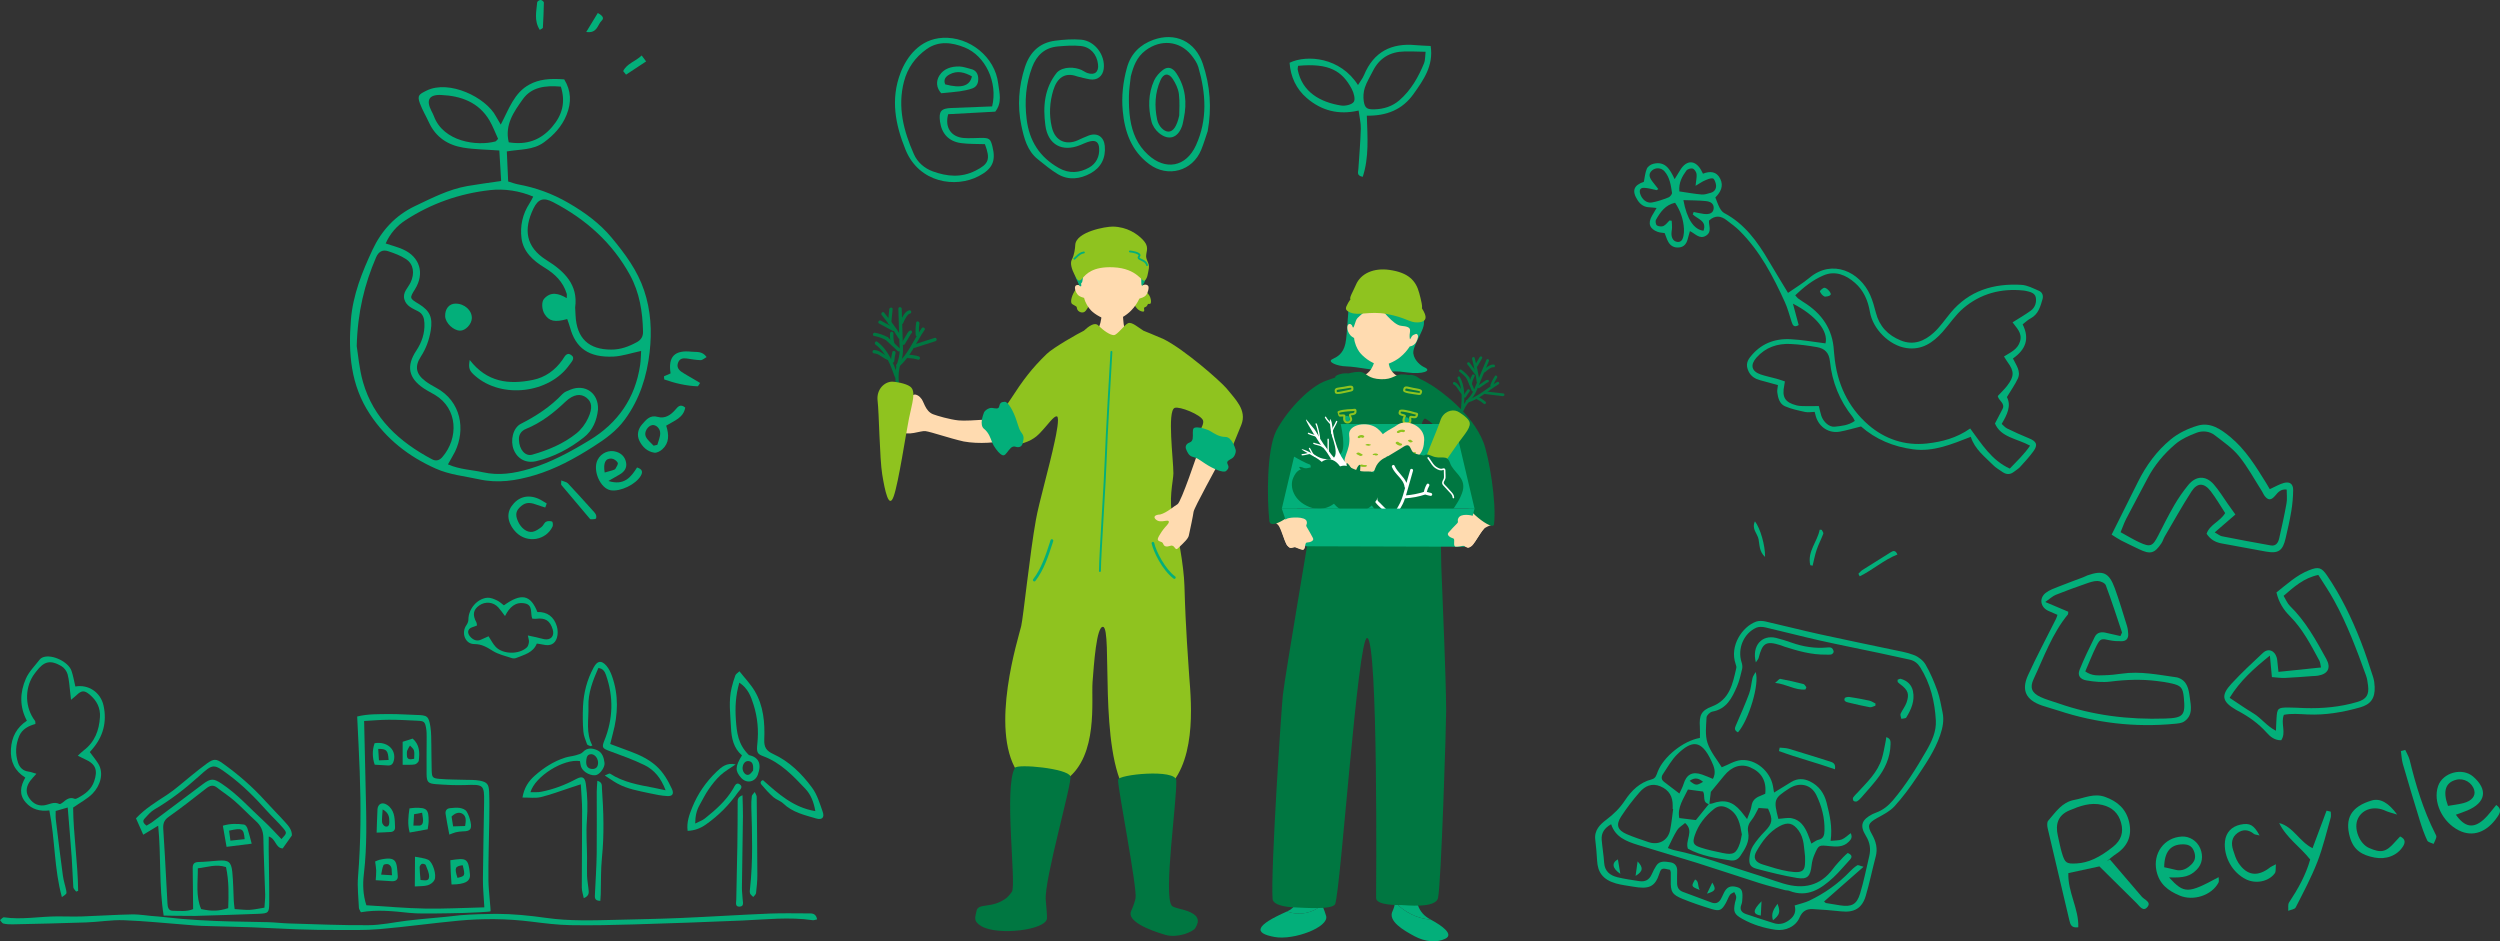 <?xml version="1.0" encoding="utf-8"?>
<!-- Generator: Adobe Illustrator 26.5.1, SVG Export Plug-In . SVG Version: 6.00 Build 0)  -->
<svg version="1.1" id="レイヤー_1" xmlns="http://www.w3.org/2000/svg" xmlns:xlink="http://www.w3.org/1999/xlink" x="0px"
	 y="0px" viewBox="0 0 647.52 243.8" style="enable-background:new 0 0 647.52 243.8;" xml:space="preserve">
<rect x="0" y="0" width="647.52" height="243.8" fill="#333333" stroke="none"/>
<style type="text/css">
	.st0{fill:#8FC31F;}
	.st1{fill:#FFDBB0;}
	.st2{fill:#03AF7A;}
	.st3{fill:#007741;}
	.st4{fill-rule:evenodd;clip-rule:evenodd;fill:#8FC31F;}
	.st5{fill-rule:evenodd;clip-rule:evenodd;fill:#FFDBB0;}
	.st6{fill-rule:evenodd;clip-rule:evenodd;fill:#007741;}
	.st7{fill:#FFFFFF;}
</style>
<g>
	<g>
		<g>
			<g>
				<path class="st0" d="M280.93,74.03c-1.73-1.45-4.4,3.99-3.2,4.74c1.2,0.75,1.09,0.46,1.24,1.21s1.51,1.45,2.26,0.5
					c0.65-0.83,1.45-2.38,1.77-4.34C283.31,74.26,281.61,74.59,280.93,74.03z"/>
				<path class="st0" d="M294.65,73.8c1.46-0.79,1.92,1.42,2.89,2.53c0.59,0.68,0.86,2.54,0.17,2.38c-0.69-0.15-0.3,0.63-1.16,0.85
					c-0.65,0.16,0.37,1.37-0.74,1.12c-1.12-0.25-1.68-1.18-2.29-2.18C291.94,75.97,293.11,74.64,294.65,73.8z"/>
				<path class="st1" d="M295.9,94.83c0.85-3.76-1.45-6.42-4-8.73c-1.01-0.91-0.96-3.7-1.03-4.07c-0.16-0.77,0-2.33,0-2.62
					c-0.19,0-5.15,0.39-5.39,0.36c-0.1,0.43,0.02,4.83-1.76,6.3c-1.1,0.91-5.51,0.14-5.03,5.72C278.2,101.25,294.2,99.8,295.9,94.83
					z"/>
				<g>
					<path class="st1" d="M295.78,74.02c0.46-5.27-1.11-11.63-7.58-11.79c-6.47-0.16-8.62,6.52-8.43,11.8
						c-0.29-0.31-1.33-0.4-1.35,0.46c-0.01,0.41,0.17,1.16,0.66,1.76c0.56,0.69,1.35,0.74,1.71,0.91c0.32,1.33,1.12,2.55,1.79,3.24
						c0.96,1,3.3,2.46,5.41,2.57c1.69,0.09,3.82-1.35,4.94-2.49c1.06-1.08,1.69-2.12,2.18-3.14c0.36-0.16,1.08-0.21,1.69-0.86
						c0.53-0.56,0.92-2.12,0.55-2.48C296.78,73.45,295.95,73.86,295.78,74.02z"/>
					<path class="st2" d="M282.65,63.15c-2.97,0.83-4.67,7.59-3.93,8.98c0.74,1.38,0.72,2.01,1.17,2.03
						c0.44,0.01-0.12-0.69,0.29-0.94c0.41-0.26,0.32-4.07,1.02-5.18c0.71-1.11,1.47-0.54,2.29-0.22c1.08,0.41,2.5-2.13,3.74-0.24
						c0.74,1.13,2.39-0.02,2.75-0.78c0.36-0.77,1.13-1.08,1.69-0.6c0.3,0.26,0.79,1.36,1.1,2.43c0.31,1.07,1.66,1.62,2.34,1.96
						c0.67,0.33,0.47,1.64,0.49,2.3c0.03,0.66-0.04,1.92,0.79,0.27c0.84-1.65,0.35-3.39,0.12-5.54c-0.23-2.15-3.34-5.14-5.12-5.28
						C289.62,62.18,284.24,62.7,282.65,63.15z"/>
				</g>
				<g>
					<path class="st0" d="M288.26,58.69c3.71,0.08,6.29,1.9,7.67,3.33c1.37,1.43,1.29,2.3,0.97,3.8c-0.32,1.51,0.97,2.22,0.65,3.81
						c-0.3,1.45-0.32,2.38-1.05,3.01c-0.73,0.63-1.78-3.12-8.15-3.41c-5.33-0.24-7.02,1.74-7.99,2.85
						c-0.97,1.11-1.29,0.55-2.02-0.87c-0.73-1.43-1.24-3.02-0.73-3.96c0.65-1.19,0.85-2.95,0.89-3.8
						C278.66,60.04,286.39,58.65,288.26,58.69z"/>
					<path class="st2" d="M278.27,67.27c-0.07,0-0.13-0.03-0.18-0.08c-0.09-0.1-0.09-0.25,0.01-0.34l0.37-0.35
						c0.88-0.83,1.28-1.2,2.23-1.36c0.14-0.02,0.26,0.07,0.28,0.2c0.02,0.13-0.07,0.26-0.2,0.28c-0.8,0.13-1.12,0.43-1.97,1.24
						l-0.38,0.35C278.39,67.25,278.33,67.27,278.27,67.27z"/>
					<path class="st2" d="M297.09,68.92c-0.12,0-0.23-0.09-0.24-0.22c0-0.02-0.1-0.62-1.02-1.04c-0.74-0.34-1.07-0.5-1.16-0.81
						c-0.07-0.25,0.08-0.49,0.24-0.71c-0.11-0.31-1.2-0.69-2.3-0.77c-0.13-0.01-0.23-0.13-0.22-0.26c0.01-0.13,0.13-0.23,0.26-0.22
						c0.6,0.04,2.39,0.32,2.71,1c0.08,0.18,0.06,0.37-0.06,0.54c-0.17,0.23-0.16,0.29-0.16,0.3c0.02,0.09,0.49,0.31,0.89,0.49
						c1.18,0.55,1.29,1.4,1.3,1.43c0.01,0.13-0.08,0.25-0.21,0.27C297.11,68.92,297.1,68.92,297.09,68.92z"/>
				</g>
			</g>
			<path class="st1" d="M248.26,108.89c-2.3-0.24-5.55-1.2-6.57-1.59c-2.15-0.83-2.41-3.58-3.23-4.23c-0.41-0.6-1.69-1.33-2.17-0.53
				c-0.23,0.39,0.22,0.62-0.12,0.73c0,0-0.86-0.93-1.52-0.86c-0.72,0.08-1.71,0.23-1.95,0.71c-0.36,0.76-0.7,0.6-0.89,1.76
				c-0.14,0.85-0.39,0.74-0.94,1.6c-0.24,0.38-0.87,2.4-0.49,2.93c0.33,0.47,1.5,0.97,3.07,2.32c1.57,1.35,5.08-0.25,6.25-0.07
				c1.64,0.25,6.13,1.83,9.88,2.68c3.88,0.73,9.09,0.33,11.15-0.48c3.43-1.36-0.12-4.35,0.18-5.39
				C260,108.18,251.14,109.18,248.26,108.89z"/>
			<g>
				<path class="st0" d="M317.71,100.63c-1.65-1.94-10.87-10.06-16.3-12.79c-2.05-0.91-5.18-2.16-5.23-2.18
					c-1.38-0.86-3.06-2.38-4-1.95c-0.94,0.42-2.82,3.09-3.68,3.09c-1,0-2.64-1.14-4.09-2.55c-0.93-0.9-2.55,0.36-3.68,1.41
					c-1.31,0.61-7.91,4.35-9.62,6.01c-3.88,3.76-6.11,6.72-9.45,11.88c-3.57,5.5-2.41,2.48-5.15,3.88
					c-1.84,0.71,0.24,4.78,2.36,7.21c0.85,0.97,6.86,1.22,10.27-2.26c2.36-2.41,3.79-4.75,4.63-4.53c0.7,0.28-0.22,4.8-0.6,6.49
					c-1.33,6.36-4.13,16.07-4.86,20.28c-1.56,8.63-3.27,25.25-3.81,27.54c-0.73,3.09-8.18,26.36-1.09,37.63
					c6.03,9.59,8.91,5.02,12.91,2c8.18-6.18,6.3-20.43,6.66-25.15c0.35-4.53,1.02-14.52,2.72-14.28c2.5,0.36-1.21,31.98,6.07,43.07
					c1.06,1.62,10.47-0.81,12.18-3.09c6.55-8.73,4.11-24.65,3.93-29.22c-0.05-1.32-0.77-9.46-1.1-21.35
					c-0.15-5.29-1.82-14.32-2.86-17.5c-1.43-4.36-0.01-9.76,0-11.67c0.01-3.43-1.65-16.18,0.33-16.95c1.23-0.48,6.81,1.75,7.34,3.23
					c0.48,1.36-1.89,3.86-3.09,7.73c-0.39,1.26,7.32,5.44,8.36,4.15c0.55-0.68,1.74-3.56,4.64-10.7
					C323.08,106.17,319.8,103.29,317.71,100.63z"/>
				<path class="st2" d="M284.88,148.16c-0.13,0-0.24-0.11-0.24-0.24c0-2.08,0.4-8.88,0.78-15.44c0.32-5.56,0.63-10.82,0.71-13.29
					c0.16-5.4,1.33-25.67,1.49-28.07c0.01-0.13,0.1-0.24,0.26-0.23c0.13,0.01,0.23,0.12,0.23,0.26c-0.16,2.4-1.32,22.66-1.48,28.05
					c-0.08,2.47-0.38,7.73-0.71,13.3c-0.38,6.56-0.78,13.35-0.78,15.42C285.12,148.05,285.01,148.16,284.88,148.16z"/>
				<path class="st2" d="M304.1,149.93c-0.05-0.01-0.09-0.03-0.13-0.06c-2.96-2.23-5.24-7.03-5.69-9.1
					c-0.04-0.19,0.08-0.37,0.26-0.41c0.19-0.04,0.37,0.08,0.41,0.26c0.49,2.24,2.84,6.75,5.43,8.69c0.15,0.11,0.18,0.33,0.07,0.48
					C304.37,149.92,304.23,149.96,304.1,149.93z"/>
				<path class="st2" d="M267.86,150.6c-0.07-0.01-0.13-0.03-0.19-0.08c-0.16-0.13-0.19-0.36-0.06-0.52
					c2.09-2.68,3.32-6.46,4.21-9.22l0.28-0.87c0.06-0.19,0.27-0.3,0.46-0.23c0.19,0.06,0.3,0.27,0.24,0.46l-0.28,0.86
					c-0.91,2.82-2.16,6.67-4.33,9.45C268.1,150.57,267.98,150.61,267.86,150.6z"/>
			</g>
			<path class="st2" d="M259.06,117.53c0.81,0.64,1.1,0.52,1.77-0.33c0.68-0.85,1.21-1.82,2.22-1.49c1.01,0.34,1.62-0.14,1.8-0.81
				c0.18-0.67,0.56-1.72-0.13-2.62c-0.68-0.89-0.71-1.15-1.42-3.33c-0.7-2.18-2.12-4.93-3.09-4.89c-0.97,0.05-1.25,0.4-1.41,1.2
				c-0.17,0.8-0.98,0.5-1.83,0.4c-0.85-0.1-1.93,0.67-2.12,1.22c-0.2,0.54-1.25,3.18,0.03,4.2c1.28,1.02,1.71,2.52,2.09,3.51
				C257.35,115.59,258.42,117.02,259.06,117.53z"/>
			<path class="st1" d="M316.8,117.73c-1.57,3.11-7.51,13.72-7.66,14.85c-0.15,1.13-0.8,4.17-1.22,6.11
				c-0.17,0.79-1.05,1.67-2.85,3.35c-0.8,0.74-0.73-1.07-1.94-0.67c-2.05,0.67-1.61-0.72-2.23-0.95c-1.06-0.39-1.37-0.47-0.6-1.78
				c0.77-1.31,1.42-2.05,1.9-2.55c0.48-0.5,1.03-1.41-0.22-1.2c-1.25,0.21-1.96,0.24-2.62-0.35c-0.66-0.6-0.38-1.21,1.16-1.29
				c1.77-0.48,3.54-2.16,4.47-2.66c0.92-0.51,5.05-12.75,5.75-14.86C311.43,113.62,318.23,114.89,316.8,117.73z"/>
			<path class="st2" d="M310.13,110.7c-1.04,0-1.18,0.27-1.18,1.36c0,1.09,0.18,2.18-0.82,2.55c-1,0.36-1.18,1.12-0.91,1.76
				c0.27,0.64,0.64,1.7,1.73,1.97c1.09,0.27,1.27,0.45,3.18,1.73c1.91,1.27,4.73,2.55,5.45,1.91c0.73-0.64,0.73-1.09,0.36-1.82
				c-0.36-0.73,0.45-1,1.18-1.45c0.73-0.45,1.09-1.73,0.91-2.27c-0.18-0.55-1-3.27-2.64-3.27c-1.64,0-2.91-0.91-3.82-1.45
				C312.68,111.16,310.95,110.7,310.13,110.7z"/>
			<path class="st3" d="M270.86,233.13c-0.45-5.25,6.93-30.5,6.37-32.07c-0.75-2.05-13.73-3.27-14.36-2.18
				c-2.91,4.99,0.4,29.96-0.76,32.07c-0.01,0.01-0.82,1.18-1.5,1.69c-3.8,2.84-7.29,1.08-7.7,3.36c-0.27,1.52-0.99,2.58,1.32,3.91
				c4.33,2.49,16.71,0.97,16.95-2.04C271.23,237.14,270.96,234.36,270.86,233.13z"/>
			<path class="st3" d="M293,235.9c0.31-0.63,0.98-2.41,1.12-3.27c0.45-2.74-4.54-28.02-4.54-30.66c-0.09-1.36,15-2.91,15.09,0.18
				c0.16,5.43-3.36,29.63-1.19,32.41c0.47,0.6,2.64,0.88,4.01,1.38c2.85,1.05,3.38,2.42,2.09,4.45c-0.65,1.02-4.65,2.65-7.73,1.75
				C297.5,240.88,291.7,238.51,293,235.9z"/>
		</g>
		<g>
			<g>
				<path class="st3" d="M232.68,79.97c0.08,2.65,0.17,5.29,0.25,7.94c0.04,1.26,0.17,2.56,0.03,3.82
					c-0.14,1.25-0.67,2.42-0.88,3.66c-0.24,1.41-0.24,2.82-0.05,4.24c0.03,0.23,0.33,0.36,0.53,0.3c0.25-0.07,0.33-0.3,0.3-0.53
					c-0.17-1.25-0.16-2.53,0.05-3.78c0.2-1.21,0.7-2.36,0.87-3.58c0.18-1.25,0.07-2.53,0.03-3.78c-0.04-1.29-0.08-2.57-0.12-3.86
					c-0.05-1.48-0.09-2.95-0.14-4.43C233.53,79.42,232.66,79.41,232.68,79.97L232.68,79.97z"/>
				<path class="st3" d="M232.86,94.95c3-2.54,4.42-6.32,6.61-9.49c0.32-0.46-0.43-0.89-0.75-0.44c-2.15,3.11-3.54,6.82-6.48,9.32
					C231.82,94.7,232.44,95.31,232.86,94.95L232.86,94.95z"/>
				<path class="st3" d="M228.37,81.59c1.53,1.91,3.05,3.84,4.29,5.95c0.28,0.48,1.03,0.04,0.75-0.44
					c-1.28-2.18-2.86-4.16-4.43-6.13C228.64,80.54,228.03,81.15,228.37,81.59L228.37,81.59z"/>
				<path class="st3" d="M230.33,80.08c-0.13,1.16-0.25,2.33-0.35,3.49c-0.05,0.56,0.82,0.55,0.87,0c0.1-1.17,0.22-2.33,0.35-3.49
					C231.26,79.53,230.39,79.53,230.33,80.08L230.33,80.08z"/>
				<path class="st3" d="M227.7,83.8c1.17,0.63,2.34,1.25,3.51,1.88c0.49,0.26,0.93-0.49,0.44-0.75c-1.17-0.63-2.34-1.25-3.51-1.88
					C227.65,82.79,227.21,83.54,227.7,83.8L227.7,83.8z"/>
				<path class="st3" d="M235.48,80.37c-0.61,0.16-1.02,0.62-1.37,1.12c-0.42,0.61-0.75,1.28-1.03,1.97
					c-0.21,0.52,0.63,0.74,0.84,0.23c0.21-0.54,0.48-1.05,0.79-1.54c0.25-0.39,0.53-0.82,1-0.94
					C236.25,81.06,236.02,80.22,235.48,80.37L235.48,80.37z"/>
				<path class="st3" d="M229.38,88.02c1.05,0.97,2.09,1.93,3.14,2.9c0.41,0.38,1.02-0.23,0.61-0.61c-1.05-0.97-2.09-1.93-3.14-2.9
					C229.59,87.02,228.97,87.64,229.38,88.02L229.38,88.02z"/>
				<path class="st3" d="M235.71,85.62c-0.54,0.22-0.78,0.86-1.07,1.34c-0.35,0.58-0.69,1.15-1.04,1.73
					c-0.29,0.48,0.46,0.92,0.75,0.44c0.28-0.47,0.57-0.95,0.85-1.42c0.14-0.23,0.27-0.45,0.41-0.68c0.07-0.12,0.15-0.25,0.22-0.37
					c0.02-0.04,0.15-0.21,0.1-0.2C236.45,86.25,236.23,85.41,235.71,85.62L235.71,85.62z"/>
				<path class="st3" d="M236.92,90.09c1.79-0.58,3.59-1.15,5.38-1.73c0.53-0.17,0.3-1.01-0.23-0.84c-1.79,0.58-3.59,1.15-5.38,1.73
					C236.16,89.43,236.39,90.27,236.92,90.09L236.92,90.09z"/>
				<path class="st3" d="M237.3,83.56c-0.16,1.05-0.21,2.1-0.13,3.16c0.04,0.55,0.91,0.56,0.87,0c-0.08-0.98-0.05-1.96,0.1-2.93
					C238.22,83.24,237.38,83.01,237.3,83.56L237.3,83.56z"/>
				<path class="st3" d="M235.27,92.76c0.85,0.01,1.67,0.14,2.48,0.39c0.53,0.16,0.76-0.67,0.23-0.84
					c-0.88-0.27-1.79-0.41-2.71-0.42C234.71,91.88,234.71,92.75,235.27,92.76L235.27,92.76z"/>
				<path class="st3" d="M226.77,89.26c2.69,1.99,3.88,5.28,4.97,8.31c0.19,0.52,1.03,0.3,0.84-0.23c-1.18-3.27-2.48-6.68-5.37-8.83
					C226.76,88.18,226.32,88.93,226.77,89.26L226.77,89.26z"/>
				<path class="st3" d="M226.41,91.53c0.66,0.01,1.24,0.35,1.77,0.71c0.54,0.36,1.05,0.71,1.65,0.95c0.52,0.2,0.74-0.63,0.23-0.84
					c-1.28-0.51-2.19-1.66-3.66-1.69C225.85,90.65,225.85,91.51,226.41,91.53L226.41,91.53z"/>
				<path class="st3" d="M231.11,91.21c-0.18,0.77-0.3,1.54-0.36,2.32c-0.04,0.56,0.82,0.55,0.87,0c0.06-0.71,0.17-1.4,0.33-2.09
					C232.07,90.9,231.23,90.66,231.11,91.21L231.11,91.21z"/>
				<path class="st3" d="M230.53,86.34c-0.06,0.94,0.03,1.87,0.26,2.78c0.14,0.54,0.97,0.31,0.84-0.23
					c-0.21-0.84-0.28-1.69-0.23-2.55C231.43,85.78,230.56,85.78,230.53,86.34L230.53,86.34z"/>
				<path class="st3" d="M226.41,87.02c1.06,0.19,2.08,0.54,3.04,1.04c0.49,0.26,0.93-0.49,0.44-0.75
					c-1.02-0.53-2.11-0.92-3.25-1.12C226.09,86.08,225.86,86.92,226.41,87.02L226.41,87.02z"/>
			</g>
			<path class="st4" d="M231.11,98.85c-2.02,0-4.18,2.01-3.8,5c0.37,2.98,0.52,14.92,1.19,19.02c0.67,4.1,1.72,9.25,2.98,5.67
				c1.27-3.58,3.13-16.11,3.95-20.14c0.82-4.03,1.94-7.09,0.3-8.28C234.51,99.23,231.71,98.85,231.11,98.85z"/>
			<g>
				<path class="st0" d="M228.85,107.53c0.38-0.2,0.79-0.29,1.22-0.29c0.56,0.01,0.56-0.86,0-0.87c-0.58-0.01-1.14,0.13-1.65,0.41
					C227.92,107.04,228.35,107.79,228.85,107.53L228.85,107.53z"/>
				<path class="st0" d="M229.35,110.61c0.7,0.07,1.33-0.05,2.01-0.12c0.51-0.05,0.87,0.46,1.41,0.44c0.56-0.03,0.56-0.89,0-0.87
					c-0.25,0.01-0.45-0.19-0.67-0.3c-0.24-0.12-0.47-0.17-0.74-0.14c-0.31,0.03-0.61,0.12-0.92,0.14c-0.37,0.03-0.73,0.02-1.1-0.01
					C228.79,109.69,228.79,110.56,229.35,110.61L229.35,110.61z"/>
				<path class="st0" d="M229.4,115.25c0.45,0.16,0.91,0.25,1.38,0.31c0.23,0.03,0.43-0.22,0.43-0.43c0-0.26-0.2-0.4-0.43-0.43
					c-0.39-0.05-0.78-0.15-1.15-0.28C229.1,114.23,228.88,115.06,229.4,115.25L229.4,115.25z"/>
				<path class="st0" d="M230.96,120.1c0.03,0.04,0.06,0.08,0.08,0.13c0.01,0.02,0.02,0.04,0.04,0.07c0.02,0.04,0.02,0.05,0.01,0.02
					c-0.02-0.04,0.03,0.08,0.03,0.09c0.01,0.05,0.03,0.1,0.04,0.15c0.04,0.22,0.32,0.37,0.53,0.3c0.24-0.08,0.35-0.29,0.3-0.53
					c-0.05-0.23-0.14-0.46-0.28-0.65c-0.13-0.18-0.38-0.29-0.59-0.16C230.93,119.63,230.81,119.91,230.96,120.1L230.96,120.1z"/>
			</g>
		</g>
	</g>
	<g>
		<g>
			<g>
				<path class="st2" d="M349.72,78.36c-0.66,0.91-0.71,8.27-1.26,10.68c-0.6,2.61-2.07,3.37-3.41,4.01
					c-1.34,0.65,1.17,1.79,3.69,1.85c2.52,0.06,8.55,1.26,10.64,1.34c2.09,0.08,1.57-0.27,5.22,0.24c3.81,0.53,6.43-0.44,4.35-1.34
					c-0.88-0.38-2.61-1.69-2.88-3.56c-0.28-1.87,2.62-5.71,2.74-7.72c0.12-2.01-0.22-5.43-4.9-5.65
					C359.22,77.99,351.6,75.76,349.72,78.36z"/>
				<path class="st1" d="M366.29,86.45c1.21-5.32,0.54-12.04-5.96-13.11c-6.5-1.07-9.63,5.44-10.19,10.87
					c-0.25-0.36-0.99-0.55-1.14,0.33c-0.07,0.41,0,1.13,0.41,1.81c0.47,0.79,0.97,0.98,1.31,1.2c0.13,1.4,0.77,2.76,1.34,3.56
					c0.83,1.15,2.98,2.97,5.09,3.38c1.69,0.33,4.04-0.84,5.34-1.85c1.22-0.95,2.01-1.93,2.64-2.9c0.39-0.11,0.84-0.12,1.45-0.8
					c0.28-0.31,0.76-1.39,0.69-1.91C367.19,86.38,366.49,86.31,366.29,86.45z"/>
				<path class="st2" d="M356.67,71.72c0.69,0.16,1.78-0.14,2.46-0.47c1.22-0.58,3.12,0.59,4.45,1.18c1.39,0.62,2.66,2.32,3.08,2.94
					c1.21,1.75,1.03,3.88,1.13,5.94c0.05,1.09,0.93,3.07,0.51,4.02c-0.42,0.95-1.46,1.06-2.21,1.42c-0.79,0.38-0.88,2-0.99,0.47
					c-0.1-1.53,1.08-2.57-2.18-2.83c-2.1-0.17-5.32-4.63-6.15-5.53c-0.83-0.89-1.71,0.43-2.24,0.93c-0.53,0.49-2.28,1.93-2.92,2.58
					c-0.64,0.65-0.93,3.02-1.25,2.35c-0.67-1.4-0.06-0.51-0.92-3.17c-0.67-2.07,1.39-5.34,2.18-6.92
					C352.4,73.08,353.74,71.19,356.67,71.72z"/>
			</g>
			<path class="st1" d="M359.74,91.23c-0.19,0.01-3.45-0.1-3.69-0.11c-0.06,0.44,0.51,2.19-0.9,4.46c-1.93,3.1-7.94,3.02-7.84,6.99
				c0.48,5.17,17.3,2.17,19.01-0.28c-0.24-5.76-3.92-2.99-6.09-6.53C359.25,94.17,359.76,91.52,359.74,91.23z"/>
			<g>
				<path class="st0" d="M358.32,76.13c-3.38-0.32-7.24-1.06-9.09,2.23c-0.86,1.52-0.96,1.95,0.53,2.59
					c2.13,0.91,4.91-0.43,9.32,0.36c5.13,0.92,5.95,2.27,8.08,2.2c3.5-0.12,1.67-2.74,0.93-4.02
					C366.38,76.55,361.63,76.48,358.32,76.13z"/>
				<path class="st0" d="M359.04,77.92c4.48,0.62,6.92,2.3,9.11,2.05c0.49-0.05-0.13-2.48-0.57-4.11c-0.87-3.26-2.88-5.28-7.75-5.96
					c-3.88-0.54-7.36,0.81-8.66,3.92c-0.65,1.56-1.91,3.52-1.31,3.79C350.73,77.92,354.51,77.07,359.04,77.92z"/>
			</g>
		</g>
		<g>
			<path class="st1" d="M384.3,137.01c0.47-0.46,1.31-0.8,2.13-1.09c0.78-0.35-0.38-3.65-1.31-3.22c-0.41,0.19-0.8,0.31-1.15,0.31
				c-0.5,0.12-1.63-0.12-2-0.26c-0.63-0.24-3.57,0.16-4.22,1.42c-0.44,0.84,0.17,0.89-0.38,1.43c-0.55,0.54-1.67,1.73-2.22,2.37
				c-0.56,0.64,0.59,1.31,1.13,1.44c0.54,0.13,0.31,0.67,0.35,1.53c0.04,0.86,0.53,0.65,1.42,0.57c0.88-0.07,0.92-0.31,1.56,0.09
				c0.64,0.4,0.83,0.26,1.42-0.1c0.59-0.36,1.5-1.98,2.39-3.31C383.73,137.73,384.01,137.33,384.3,137.01z"/>
			<path class="st1" d="M331.26,136.27c0.22,0.38,0.41,0.83,0.61,1.35c0.58,1.49,1.12,3.27,1.62,3.75c0.5,0.48,0.66,0.66,1.37,0.4
				c0.71-0.25,0.7-0.01,1.55,0.25c0.85,0.26,1.29,0.57,1.51-0.26c0.22-0.83,0.11-1.4,0.67-1.41c0.56-0.01,1.83-0.42,1.42-1.16
				c-0.41-0.75-1.24-2.15-1.66-2.79c-0.42-0.65,0.18-0.57-0.07-1.48c-0.37-1.37-3.15-2.4-3.82-2.3c-0.39,0.06-1.54,0.05-2-0.18
				c-0.26-0.05-0.53-0.19-0.8-0.37c-0.91-0.52-2.44,2.23-1.89,2.91C330.38,135.37,330.96,135.81,331.26,136.27z"/>
			<g>
				<path class="st2" d="M333.37,236.07c4.91-2.19-0.68-5.52,0.21-10.73c0,0,2.13-3.08,3.52-1.4c1.06,1.28,3.75,6.65,5.32,10.43
					C339.9,236.61,336.34,237.22,333.37,236.07z"/>
				<path class="st2" d="M333.34,236.08c0.01-0.01,0.02-0.01,0.03-0.02c2.97,1.15,6.52,0.54,9.05-1.71c0.49,1.18,0.87,2.2,1.06,2.89
					c0.79,2.91-8.41,6.35-13.33,5.45C324.51,241.68,325.22,239.66,333.34,236.08z"/>
			</g>
			<g>
				<path class="st2" d="M361.36,233.68c0.45-2.74,0.2-6.38,0.2-9.02c2.61-1.95,4.56-1.95,4.78,3.47c0.22,5.43,0.87,8.25,4.13,9.99
					c0.03,0.02,0.06,0.03,0.09,0.05C367.22,238,363.71,236.26,361.36,233.68z"/>
				<path class="st2" d="M361.36,233.68c2.35,2.58,5.86,4.32,9.19,4.49c3.22,1.73,5.97,3.87,3.82,4.95
					c-2.17,1.09-5.21,0.87-8.03-0.65s-6.95-3.91-5.65-6.51C361,235.33,361.22,234.55,361.36,233.68z"/>
			</g>
			<path class="st3" d="M384.22,114.56c-2.94-7.53-11.1-13.31-13.5-14.83c-2.01-1.24-4.97-2.84-7.74-2.76
				c-1.79,0.05-2.18,1.34-5.26,1.25c-3.28-0.1-3.76-1.48-4.97-1.81c-1.91-0.52-6.19,1.12-9.22,2.18c-3.87,1.3-9.73,6.98-12.95,12.95
				c-2.57,5.05-2.39,17.85-1.84,22.99c-0.18,3.67,7.53-2.14,7.59-3.55c0.18-4.41-0.07-12.33,0.03-14.57
				c0.18-4.16,5.21-7.89,5.79-7.71c1.37,0.41,1.52,4.91,1.56,8.22c0.03,2.83-1.26,12.07-1.26,13.49c0,1.51-1.65,4.3-0.61,4.72
				c0.11,0.07,4.46-1.64,6.23-1.84c4.15-0.47,5.8-1.11,10.57-0.9c3.12,0.14,6.21,0.15,10.81,1.51c1.27,0.38-0.63-2.69-0.71-3.92
				c-0.14-2.17-0.52-8.33-0.38-11.41c0.09-2.02-1.1-9.3,0.72-10.18c3.19,1.55,5.57,6,6.67,8.94c0.79,2.1,3.31,7.04,3.18,11.57
				c0.06,2.82,7.78,8.81,8.02,6.92C387.68,130.2,385.63,118.15,384.22,114.56z"/>
			<path class="st3" d="M374.57,184.01c-0.1-10.29-0.82-25.36-1.26-37.32c-0.19-5.26,0.24-10.98-1.67-12.2
				c-1.29-0.83-3.94-4.79-4.96-7.07c-1.84-4.13,0.83-17.66-0.73-19.01c-0.9-0.78-18.58-1.59-19.38-0.28
				c-0.7,1.16,0.83,11.48-1.84,17.81c-1.17,2.78-4.87,5.23-5.14,9c-0.09,1.16-6.69,39.57-7.32,45.1c-0.35,3.07-3.19,45.6-2.66,52.79
				c0.14,1.92,4.88,2.2,5.94,2.2c1.06,0,9.7,0.78,10.28-0.92c1.47-4.3,5.88-69.06,8.26-68.87c2.93,0.23,2.33,66.72,2.33,67.34
				c0,1.96,5.63,1.84,6.61,1.84c0.98,0,8.83,0.95,9.43-1.84C373.3,228.74,374.6,186.86,374.57,184.01z"/>
			<g>
				<path class="st2" d="M349.63,108.45c0,0.41-0.34,0.75-0.75,0.75c-0.41,0-0.75-0.34-0.75-0.75s0.34-0.75,0.75-0.75
					C349.3,107.7,349.63,108.03,349.63,108.45z"/>
				<path class="st3" d="M345.84,97.66c-0.12-0.61,3.52-1.53,3.58-0.55c0.09,1.38,0.76,7.32,0.8,8.42c0.03,1.01-1.84,0.73-2.85,0.86
					C346.46,106.49,346.14,99.14,345.84,97.66z"/>
				<path class="st3" d="M367.85,98.67c0.31-0.95-3.12-2.36-3.31-1.01c-0.19,1.37-1.19,7.22-1.44,8.3
					c-0.12,0.52,1.57,0.76,2.48,0.86C366.5,106.9,367.38,100.11,367.85,98.67z"/>
				<path class="st0" d="M349.03,109.68c-0.47,0-0.81-0.21-1.02-0.62c-0.18-0.37-0.14-0.89-0.09-1.19
					c-0.18-0.01-0.43,0.01-0.61,0.03c-0.35,0.03-0.61-0.04-0.77-0.2c-0.22-0.22-0.21-0.53-0.2-0.78l0-0.08
					c0.02-0.66,2.46-0.85,3.92-0.9c0.14,0,0.26-0.02,0.36-0.04c0.21-0.03,0.41-0.06,0.57,0.09c0.15,0.14,0.17,0.34,0.16,0.64
					c-0.03,0.76-0.7,0.86-1.15,0.93c-0.1,0.02-0.21,0.03-0.3,0.05c0.01,0.03,0.1,0.24,0.15,0.37c0.1,0.22,0.2,0.45,0.18,0.66
					c-0.04,0.48-0.6,0.99-0.99,1.03l0,0C349.17,109.67,349.1,109.68,349.03,109.68z M349.21,109.4L349.21,109.4L349.21,109.4z
					 M347.86,107.33c0.27,0,0.43,0.04,0.53,0.15c0.06,0.06,0.1,0.2,0.09,0.28l-0.01,0.07c-0.03,0.18-0.11,0.72,0.03,1
					c0.13,0.26,0.32,0.35,0.68,0.31l0,0c0.14-0.02,0.49-0.32,0.52-0.55c0.01-0.07-0.08-0.27-0.14-0.4
					c-0.13-0.29-0.26-0.59-0.13-0.85c0.05-0.09,0.14-0.21,0.35-0.26c0.11-0.03,0.23-0.04,0.34-0.06c0.52-0.08,0.68-0.15,0.69-0.42
					c0-0.09,0-0.15,0-0.18c-0.04,0-0.08,0.01-0.12,0.02c-0.11,0.02-0.25,0.03-0.42,0.04c-1.16,0.04-3.04,0.25-3.4,0.45l0,0.01
					c0,0.14-0.01,0.32,0.04,0.37c0.02,0.02,0.09,0.07,0.36,0.05C347.51,107.34,347.7,107.33,347.86,107.33z M346.88,106.84
					L346.88,106.84C346.88,106.85,346.88,106.85,346.88,106.84z"/>
				<path class="st0" d="M346.26,102.03c-0.13-0.02-0.24-0.05-0.32-0.1c-0.11-0.07-0.18-0.17-0.2-0.29
					c-0.07-0.32-0.1-0.64,0.07-0.89c0.21-0.3,0.61-0.35,1.33-0.45c0.27-0.03,0.59-0.08,0.96-0.14l0,0c0.22-0.04,0.43-0.08,0.63-0.12
					c0.74-0.15,1.28-0.25,1.59-0.02c0.09,0.07,0.2,0.19,0.21,0.4l0.01,0.08c0.07,0.7-0.16,0.84-1.11,1.02
					c-0.15,0.03-0.37,0.08-0.63,0.14C347.71,101.91,346.79,102.1,346.26,102.03z M348.18,100.7c-0.38,0.06-0.7,0.11-0.98,0.14
					c-0.49,0.06-0.88,0.11-0.96,0.22c-0.03,0.04-0.05,0.16,0.02,0.47c0.23,0.11,1.82-0.26,2.42-0.39c0.27-0.06,0.5-0.11,0.65-0.14
					c0.51-0.09,0.65-0.16,0.68-0.19c0.01-0.03,0-0.15-0.01-0.24l-0.01-0.08c-0.11-0.11-0.75,0.02-1.17,0.1
					C348.63,100.61,348.41,100.66,348.18,100.7L348.18,100.7z"/>
				<path class="st0" d="M363.76,101.57c-0.12-0.06-0.2-0.13-0.26-0.21c-0.08-0.1-0.11-0.22-0.09-0.34
					c0.05-0.32,0.13-0.64,0.38-0.81c0.31-0.21,0.7-0.12,1.4,0.05c0.26,0.06,0.57,0.14,0.94,0.21l0,0c0.22,0.04,0.43,0.08,0.63,0.11
					c0.75,0.13,1.29,0.22,1.5,0.55c0.06,0.09,0.12,0.24,0.06,0.45l-0.02,0.07c-0.18,0.68-0.45,0.73-1.4,0.56
					c-0.15-0.03-0.37-0.06-0.64-0.09C365.16,101.97,364.24,101.83,363.76,101.57z M366.03,101c-0.38-0.07-0.7-0.15-0.96-0.21
					c-0.48-0.11-0.87-0.2-0.98-0.13c-0.04,0.03-0.1,0.13-0.15,0.44c0.18,0.19,1.79,0.4,2.4,0.48c0.27,0.04,0.51,0.07,0.66,0.1
					c0.51,0.09,0.67,0.08,0.71,0.06c0.02-0.02,0.05-0.14,0.08-0.23l0.02-0.08c-0.07-0.14-0.7-0.25-1.13-0.32
					C366.47,101.08,366.25,101.04,366.03,101L366.03,101z"/>
				<path class="st2" d="M364.99,108.83c0,0.41-0.34,0.75-0.75,0.75s-0.75-0.34-0.75-0.75s0.34-0.75,0.75-0.75
					S364.99,108.42,364.99,108.83z"/>
				<path class="st0" d="M364.01,109.92c-0.45-0.15-0.7-0.46-0.76-0.92c-0.05-0.41,0.16-0.89,0.3-1.16
					c-0.16-0.06-0.41-0.13-0.58-0.17c-0.34-0.09-0.56-0.23-0.67-0.44c-0.14-0.28-0.03-0.57,0.06-0.8l0.03-0.08
					c0.23-0.62,2.6-0.01,4,0.41c0.14,0.04,0.26,0.06,0.35,0.08c0.21,0.04,0.41,0.08,0.51,0.27c0.1,0.18,0.05,0.38-0.05,0.66
					c-0.27,0.71-0.94,0.59-1.38,0.51c-0.1-0.02-0.21-0.04-0.3-0.05c0,0.03,0.01,0.26,0.02,0.4c0.02,0.24,0.04,0.49-0.05,0.69
					c-0.2,0.44-0.88,0.74-1.27,0.66l0,0C364.14,109.96,364.07,109.94,364.01,109.92z M364.27,109.71L364.27,109.71L364.27,109.71z
					 M363.66,107.31c0.25,0.09,0.39,0.17,0.46,0.31c0.03,0.07,0.03,0.22-0.01,0.29l-0.03,0.06c-0.08,0.16-0.33,0.65-0.3,0.96
					c0.04,0.29,0.19,0.43,0.54,0.51l0,0c0.13,0.03,0.57-0.14,0.66-0.35c0.03-0.07,0.01-0.28,0-0.42c-0.02-0.32-0.05-0.64,0.15-0.85
					c0.07-0.07,0.2-0.15,0.41-0.13c0.11,0.01,0.23,0.03,0.35,0.05c0.52,0.09,0.69,0.08,0.79-0.17c0.03-0.08,0.05-0.14,0.06-0.17
					c-0.04-0.01-0.08-0.02-0.11-0.02c-0.11-0.02-0.25-0.05-0.41-0.1c-1.12-0.34-2.95-0.75-3.37-0.67l0,0.01
					c-0.05,0.13-0.12,0.3-0.08,0.36c0.01,0.02,0.07,0.1,0.32,0.16C363.32,107.21,363.51,107.26,363.66,107.31z M362.89,106.54
					L362.89,106.54C362.89,106.54,362.89,106.54,362.89,106.54z"/>
			</g>
		</g>
		<g>
			<polygon class="st2" points="381.92,131.74 332,131.74 337.17,109.86 376.75,109.86 			"/>
			<polygon class="st2" points="337.17,109.86 376.75,109.86 372.65,117.86 341.25,117.55 			"/>
			<g>
				<path class="st5" d="M349.44,112.75c0.57,4.3-2.43,6.1-0.61,8.16c1.52,1.72,4.8,2.89,8.19,0.33c3.25-2.45,3.47-7.16-0.24-10.24
					C354.31,108.96,349.06,109.86,349.44,112.75z"/>
				<path class="st0" d="M352.39,113.3c0.01-0.01,0.02-0.02,0.03-0.03c-0.02,0.02-0.04,0.04-0.07,0.07c0.03-0.03,0.07-0.06,0.1-0.08
					c-0.03,0.02-0.06,0.04-0.09,0.05c0.04-0.03,0.08-0.05,0.13-0.06c-0.03,0.01-0.07,0.03-0.1,0.04c0.04-0.02,0.09-0.03,0.13-0.03
					c-0.04,0.01-0.07,0.01-0.11,0.02c0.05-0.01,0.1-0.01,0.15-0.01c-0.03,0-0.07,0-0.1,0c0.05,0,0.1,0.01,0.16,0.02
					c-0.03-0.01-0.06-0.02-0.09-0.02c0.05,0.01,0.1,0.03,0.15,0.06c-0.03-0.01-0.05-0.03-0.08-0.04c0.02,0.01,0.04,0.03,0.06,0.04
					c0.08,0.05,0.18,0.08,0.27,0.07c0.1-0.01,0.22-0.05,0.29-0.11c0.06-0.06,0.13-0.13,0.13-0.22c0-0.08-0.03-0.16-0.1-0.21
					c-0.21-0.15-0.49-0.22-0.74-0.19c-0.31,0.04-0.58,0.16-0.79,0.39c-0.05,0.06-0.08,0.16-0.06,0.23c0.02,0.08,0.09,0.15,0.17,0.17
					C352.04,113.52,352.26,113.46,352.39,113.3L352.39,113.3z"/>
				<path class="st0" d="M353.73,115.3c0.21,0.05,0.41,0.1,0.62,0.15c0.08,0.02,0.17,0.01,0.25-0.01c0.1-0.02,0.21-0.05,0.3-0.09
					c0.02-0.01,0.05-0.03,0.07-0.04c0.04-0.02,0.06-0.05,0.09-0.08c0-0.01,0-0.02,0.01-0.04c-0.01-0.03-0.04-0.04-0.07-0.05
					c-0.21-0.05-0.41-0.1-0.62-0.15c-0.08-0.02-0.17-0.01-0.25,0.01c-0.1,0.02-0.21,0.05-0.3,0.09c-0.02,0.01-0.05,0.03-0.07,0.04
					c-0.04,0.02-0.06,0.05-0.09,0.08c0,0.01,0,0.02-0.01,0.04C353.68,115.29,353.7,115.3,353.73,115.3L353.73,115.3z"/>
				<path class="st0" d="M351.4,117.63c0.27,0.14,0.55,0.29,0.82,0.43c0.08,0.04,0.18,0.04,0.26,0.04c0.1-0.01,0.21-0.05,0.3-0.1
					c0.06-0.04,0.14-0.1,0.15-0.18c0.01-0.07-0.02-0.12-0.08-0.15c-0.27-0.14-0.55-0.29-0.82-0.43c-0.08-0.04-0.18-0.04-0.26-0.04
					c-0.1,0.01-0.21,0.05-0.3,0.1c-0.06,0.04-0.14,0.1-0.15,0.18C351.31,117.54,351.34,117.6,351.4,117.63L351.4,117.63z"/>
				<path class="st0" d="M355.97,117.83C355.97,117.83,355.97,117.83,355.97,117.83c-0.03,0.01-0.06,0.01-0.1,0.02
					C355.9,117.84,355.93,117.84,355.97,117.83c-0.04,0.01-0.07,0.01-0.1,0.01c0.04,0,0.07,0,0.11,0c-0.03,0-0.06,0-0.09-0.01
					c0.05,0,0.1,0.01,0.15,0.03c-0.02-0.01-0.05-0.01-0.07-0.02c0.07,0.02,0.14,0.05,0.21,0.09c-0.02-0.01-0.03-0.02-0.05-0.03
					c0.02,0.01,0.03,0.02,0.05,0.03c0.06,0.04,0.13,0.06,0.21,0.06c0.1,0,0.22-0.02,0.31-0.06c0.07-0.03,0.17-0.07,0.21-0.14
					c0.03-0.04,0.06-0.11,0-0.14c-0.13-0.09-0.27-0.15-0.42-0.18c-0.08-0.02-0.17-0.02-0.25-0.02c-0.12,0-0.24,0.02-0.36,0.05
					c-0.05,0.01-0.1,0.03-0.15,0.06c-0.04,0.02-0.08,0.04-0.12,0.07c-0.03,0.03-0.1,0.1-0.08,0.15c0.02,0.06,0.09,0.08,0.15,0.09
					C355.77,117.87,355.87,117.85,355.97,117.83L355.97,117.83z"/>
				<path class="st0" d="M352.3,120.79c0.42,0.14,0.86,0.18,1.29,0.14c0.1-0.01,0.21-0.05,0.3-0.1c0.05-0.04,0.14-0.11,0.14-0.18
					c0.02-0.19-0.21-0.21-0.35-0.2c-0.02,0-0.05,0-0.07,0.01c-0.03,0-0.11,0,0.01,0c-0.04,0-0.08,0-0.12,0
					c-0.09,0-0.18-0.01-0.27-0.02c-0.02,0-0.04-0.01-0.06-0.01c0.1,0.01,0.03,0,0.01,0c-0.05-0.01-0.1-0.02-0.14-0.03
					c-0.09-0.02-0.17-0.05-0.26-0.07c-0.09-0.03-0.21-0.01-0.29,0.01c-0.09,0.02-0.2,0.07-0.26,0.14c-0.04,0.05-0.1,0.12-0.07,0.19
					C352.17,120.73,352.23,120.76,352.3,120.79L352.3,120.79z"/>
			</g>
			<g>
				<path class="st5" d="M361.9,110.07c-1.71,1.26-5.48,2.49-4.49,4.86c1,2.37,3.37,6.23,6.61,4.99c3.24-1.25,4.74-2.37,4.86-5.98
					C369.01,110.32,364.27,108.33,361.9,110.07z"/>
				<path class="st0" d="M362.47,112.06c0.02-0.02,0.05-0.03,0.07-0.05c-0.06,0.03-0.07,0.04-0.03,0.02
					c0.01-0.01,0.02-0.01,0.04-0.02c0.04-0.02,0.09-0.05,0.13-0.06c0.01-0.01,0.03-0.01,0.04-0.02c-0.07,0.03-0.08,0.03-0.04,0.02
					c0.03-0.01,0.05-0.02,0.08-0.03c0.05-0.01,0.1-0.02,0.14-0.03c-0.13,0.03-0.04,0.01,0,0c0.02,0,0.04,0,0.06-0.01
					c0.03,0,0.06,0,0.08,0c0.01,0,0.03,0,0.04,0c0.04,0,0.03,0-0.04,0c0.05,0.01,0.1,0.01,0.15,0.01c0.03,0,0.06,0.01,0.08,0.02
					c0.01,0,0.03,0.01,0.04,0.01c-0.06-0.01-0.07-0.02-0.03-0.01c0.1,0.03,0.2,0.04,0.3,0.01c0.09-0.02,0.2-0.08,0.26-0.16
					c0.05-0.06,0.09-0.15,0.06-0.23c-0.03-0.08-0.09-0.15-0.17-0.17c-0.62-0.17-1.28-0.06-1.8,0.31c-0.14,0.1-0.2,0.32-0.04,0.42
					C362.08,112.21,362.31,112.17,362.47,112.06L362.47,112.06z"/>
				<path class="st0" d="M364.67,114.2c0.16,0.12,0.32,0.23,0.48,0.35c0.05,0.04,0.14,0.04,0.2,0.04c0.05,0,0.1-0.01,0.15-0.02
					c0.05-0.01,0.11-0.02,0.16-0.04c0.03-0.01,0.06-0.03,0.09-0.04c0.05-0.02,0.09-0.05,0.13-0.09c0.03-0.03,0.06-0.09,0.01-0.12
					c-0.16-0.12-0.32-0.23-0.48-0.35c-0.05-0.04-0.14-0.04-0.2-0.04c-0.05,0-0.1,0.01-0.15,0.02c-0.05,0.01-0.11,0.02-0.16,0.04
					c-0.03,0.01-0.06,0.03-0.09,0.04c-0.05,0.02-0.09,0.05-0.13,0.09C364.66,114.11,364.63,114.16,364.67,114.2L364.67,114.2z"/>
				<path class="st0" d="M361.51,114.85c0.14,0.14,0.29,0.27,0.47,0.37c0.21,0.11,0.41,0.18,0.64,0.22c0.1,0.02,0.22-0.01,0.31-0.05
					c0.07-0.04,0.17-0.11,0.2-0.19c0.03-0.07,0.04-0.15-0.02-0.22c-0.06-0.07-0.14-0.1-0.22-0.11c-0.03-0.01-0.06-0.01-0.08-0.02
					c0.03,0.01,0.06,0.01,0.09,0.02c-0.13-0.03-0.25-0.07-0.37-0.13c0.03,0.01,0.05,0.03,0.08,0.04c-0.14-0.07-0.27-0.16-0.39-0.27
					c0.02,0.02,0.04,0.04,0.06,0.05c-0.02-0.02-0.03-0.03-0.05-0.05c-0.06-0.07-0.13-0.1-0.22-0.11c-0.1-0.01-0.22,0.01-0.31,0.05
					c-0.08,0.04-0.17,0.1-0.2,0.19C361.46,114.7,361.45,114.8,361.51,114.85L361.51,114.85z"/>
				<path class="st0" d="M361.49,117.66c0.19,0.2,0.42,0.34,0.67,0.44c0.04,0.01,0.07,0.01,0.11,0.01c0.05,0,0.09,0,0.14-0.01
					c0.1-0.02,0.21-0.05,0.3-0.09c0.02-0.01,0.05-0.03,0.07-0.04c0.04-0.02,0.06-0.05,0.09-0.09c0-0.01,0-0.03,0-0.04
					c-0.01-0.03-0.04-0.05-0.07-0.05c-0.02-0.01-0.04-0.02-0.06-0.02c0.02,0.01,0.03,0.01,0.05,0.02c-0.21-0.09-0.4-0.23-0.56-0.39
					c-0.03-0.02-0.05-0.02-0.08-0.03c-0.04-0.01-0.08-0.01-0.12,0c-0.1,0.01-0.21,0.03-0.31,0.07c-0.03,0.01-0.06,0.03-0.09,0.04
					c-0.05,0.02-0.09,0.05-0.13,0.09c-0.01,0.01-0.02,0.03-0.03,0.04C361.46,117.62,361.46,117.64,361.49,117.66L361.49,117.66z"/>
				<path class="st0" d="M366.14,117.72c0.09-0.02,0.18-0.05,0.28-0.07c0.05-0.01,0.1-0.03,0.14-0.06c0.04-0.02,0.08-0.05,0.11-0.09
					c0.03-0.03,0.05-0.07,0.06-0.11c0.02-0.04,0.02-0.07,0.01-0.11c-0.01-0.02-0.02-0.05-0.03-0.07c-0.04-0.04-0.08-0.08-0.13-0.09
					c-0.03-0.01-0.06-0.01-0.09-0.02c-0.07-0.01-0.14,0-0.21,0.02c-0.09,0.02-0.18,0.05-0.28,0.07c-0.05,0.01-0.1,0.03-0.14,0.06
					c-0.04,0.02-0.08,0.05-0.11,0.09c-0.03,0.03-0.05,0.07-0.06,0.11c-0.02,0.04-0.02,0.07-0.01,0.11c0.01,0.02,0.02,0.05,0.03,0.07
					c0.04,0.04,0.08,0.08,0.13,0.09c0.03,0.01,0.06,0.01,0.09,0.02C366,117.74,366.07,117.74,366.14,117.72L366.14,117.72z"/>
			</g>
			<g>
				<g>
					<path class="st3" d="M385,93.21c-0.83,1.97-1.65,3.94-2.47,5.91c-0.39,0.94-0.74,1.94-1.26,2.82c-0.52,0.87-1.31,1.55-1.88,2.4
						c-0.64,0.96-1.12,1.99-1.45,3.1c-0.05,0.18,0.12,0.37,0.29,0.4c0.21,0.04,0.35-0.11,0.4-0.29c0.29-0.97,0.73-1.91,1.3-2.76
						c0.56-0.82,1.3-1.5,1.84-2.34c0.55-0.86,0.89-1.83,1.29-2.77c0.4-0.96,0.8-1.92,1.2-2.88c0.46-1.1,0.92-2.2,1.38-3.3
						C385.81,93.09,385.18,92.8,385,93.21L385,93.21z"/>
					<path class="st3" d="M380.12,104.28c3.05-0.87,5.37-3.16,8.04-4.76c0.39-0.23-0.02-0.8-0.4-0.57
						c-2.62,1.56-4.88,3.83-7.88,4.67C379.44,103.75,379.68,104.4,380.12,104.28L380.12,104.28z"/>
					<path class="st3" d="M381.29,92.96c0.48,1.92,0.95,3.84,1.16,5.81c0.05,0.45,0.74,0.38,0.7-0.07c-0.21-2.03-0.7-4.01-1.2-5.99
						C381.84,92.27,381.19,92.52,381.29,92.96L381.29,92.96z"/>
					<path class="st3" d="M383.24,92.5c-0.49,0.81-0.96,1.63-1.43,2.45c-0.22,0.39,0.42,0.68,0.64,0.29
						c0.46-0.82,0.94-1.64,1.43-2.45C384.11,92.41,383.47,92.12,383.24,92.5L383.24,92.5z"/>
					<path class="st3" d="M380.06,94.36c0.65,0.85,1.3,1.71,1.95,2.56c0.27,0.36,0.85-0.04,0.57-0.4c-0.65-0.85-1.3-1.71-1.95-2.56
						C380.36,93.6,379.79,94,380.06,94.36L380.06,94.36z"/>
					<path class="st3" d="M386.93,94.44c-0.5-0.08-0.96,0.11-1.38,0.37c-0.51,0.31-0.98,0.69-1.41,1.1
						c-0.32,0.31,0.22,0.76,0.54,0.45c0.34-0.32,0.71-0.61,1.1-0.87c0.31-0.2,0.66-0.42,1.05-0.36
						C387.26,95.21,387.37,94.52,386.93,94.44L386.93,94.44z"/>
					<path class="st3" d="M379.88,98.02c0.44,1.06,0.89,2.12,1.33,3.18c0.17,0.42,0.83,0.17,0.66-0.25
						c-0.44-1.06-0.89-2.12-1.33-3.18C380.37,97.36,379.71,97.6,379.88,98.02L379.88,98.02z"/>
					<path class="st3" d="M385.34,98.38c-0.47-0.02-0.86,0.37-1.23,0.62c-0.45,0.31-0.9,0.61-1.34,0.92
						c-0.37,0.26,0.03,0.83,0.4,0.57c0.37-0.25,0.74-0.5,1.1-0.76c0.18-0.12,0.35-0.24,0.53-0.36c0.1-0.07,0.19-0.13,0.29-0.2
						c0.03-0.02,0.18-0.11,0.14-0.11C385.67,99.09,385.79,98.39,385.34,98.38L385.34,98.38z"/>
					<path class="st3" d="M384.73,102.07c1.51,0.18,3.02,0.35,4.53,0.53c0.45,0.05,0.56-0.64,0.11-0.69
						c-1.51-0.18-3.02-0.35-4.53-0.53C384.39,101.33,384.28,102.02,384.73,102.07L384.73,102.07z"/>
					<path class="st3" d="M387.19,97.4c-0.47,0.72-0.86,1.48-1.15,2.28c-0.15,0.42,0.48,0.71,0.64,0.29
						c0.27-0.74,0.62-1.46,1.05-2.12C387.98,97.47,387.44,97.02,387.19,97.4L387.19,97.4z"/>
					<path class="st3" d="M382.62,103.47c0.62,0.29,1.18,0.66,1.69,1.11c0.34,0.3,0.79-0.24,0.45-0.54
						c-0.56-0.49-1.18-0.9-1.85-1.21C382.5,102.65,382.21,103.28,382.62,103.47L382.62,103.47z"/>
					<path class="st3" d="M377.55,98.06c1.31,2.36,1.08,5.18,0.87,7.77c-0.04,0.45,0.65,0.56,0.69,0.11
						c0.23-2.8,0.42-5.74-0.99-8.29C377.9,97.26,377.33,97.67,377.55,98.06L377.55,98.06z"/>
					<path class="st3" d="M376.52,99.6c0.48,0.23,0.79,0.67,1.07,1.12c0.27,0.44,0.54,0.87,0.9,1.25c0.31,0.32,0.76-0.22,0.45-0.54
						c-0.77-0.8-1.06-1.95-2.12-2.47C376.41,98.77,376.12,99.41,376.52,99.6L376.52,99.6z"/>
					<path class="st3" d="M380.08,100.94c-0.39,0.5-0.73,1.03-1.04,1.59c-0.22,0.39,0.42,0.68,0.64,0.29
						c0.28-0.5,0.59-0.98,0.94-1.43C380.89,101.04,380.36,100.59,380.08,100.94L380.08,100.94z"/>
					<path class="st3" d="M381.29,97.17c-0.36,0.67-0.61,1.38-0.74,2.13c-0.08,0.44,0.61,0.56,0.69,0.11
						c0.12-0.69,0.36-1.33,0.69-1.95C382.14,97.06,381.5,96.77,381.29,97.17L381.29,97.17z"/>
					<path class="st3" d="M378.03,96.29c0.72,0.5,1.35,1.09,1.89,1.78c0.28,0.36,0.85-0.05,0.57-0.4c-0.57-0.74-1.25-1.38-2.01-1.91
						C378.12,95.5,377.66,96.03,378.03,96.29L378.03,96.29z"/>
				</g>
				<path class="st4" d="M377.52,106.55c-1.48-0.68-3.74,0.08-4.47,2.4c-0.73,2.32-4.61,11.13-5.49,14.37
					c-0.88,3.24-1.84,7.37,0.29,5.16c2.13-2.21,7.7-10.79,9.65-13.47s3.8-4.56,2.99-5.98C379.9,107.97,377.96,106.75,377.52,106.55z
					"/>
				<g>
					<path class="st0" d="M372.95,112.18c0.35-0.02,0.68,0.05,0.99,0.2c0.41,0.19,0.7-0.45,0.29-0.64c-0.43-0.2-0.88-0.28-1.35-0.26
						C372.43,111.51,372.5,112.2,372.95,112.18L372.95,112.18z"/>
					<path class="st0" d="M372.29,114.61c0.49,0.28,0.99,0.41,1.52,0.58c0.39,0.13,0.49,0.63,0.89,0.79
						c0.42,0.17,0.71-0.47,0.29-0.64c-0.19-0.08-0.27-0.29-0.39-0.44c-0.14-0.16-0.29-0.28-0.49-0.35c-0.24-0.08-0.49-0.12-0.72-0.2
						c-0.28-0.1-0.54-0.23-0.8-0.38C372.19,113.75,371.9,114.39,372.29,114.61L372.29,114.61z"/>
					<path class="st0" d="M370.77,118.03c0.28,0.27,0.58,0.49,0.91,0.69c0.16,0.1,0.39-0.02,0.46-0.17
						c0.09-0.19-0.01-0.36-0.17-0.46c-0.27-0.17-0.52-0.37-0.75-0.59C370.9,117.18,370.45,117.72,370.77,118.03L370.77,118.03z"/>
					<path class="st0" d="M370.29,122.12c0.01,0.04,0.02,0.08,0.02,0.12c0,0.02,0,0.04,0,0.06c0,0.04,0,0.04,0,0.02
						c0-0.04-0.01,0.06-0.01,0.08c-0.01,0.04-0.01,0.08-0.02,0.12c-0.04,0.18,0.11,0.38,0.29,0.4c0.2,0.02,0.36-0.1,0.4-0.29
						c0.04-0.19,0.05-0.39,0.01-0.57c-0.04-0.18-0.18-0.34-0.38-0.31C370.43,121.76,370.25,121.93,370.29,122.12L370.29,122.12z"/>
				</g>
			</g>
			<g>
				<path class="st6" d="M367.12,118.48c2.2,0.05,1.46-1.43,3.76-0.38s3.88-0.61,4.69,1.82c0.81,2.42,4.17,3.74,3.3,7.16
					c-0.87,3.42-5.29,8.87-7.3,8.96c-2,0.1-8.59,0.7-9.7-2.72C360.77,129.91,363.4,118.39,367.12,118.48z"/>
				<path class="st6" d="M373.19,135.41c-1.39,1.03-8.17,2.1-11.5,0.05c-0.05-0.03-0.09-0.06-0.14-0.08
					c-0.26-0.16-0.52-0.31-0.78-0.45c-3.06-1.74-6.12-2.96-5.92-6.34c0.22-3.72,0.99-7.32,2.06-8.6c1.07-1.28,1.9-1.41,2.67-1.87
					c1.89-1.12,2.09-1.24,3.19-1.93c1.09-0.69,1.96-1.44,2.53-0.21c0.57,1.23,0.75,1.45,2.05,1.73c1.3,0.28,2.26,0.19,3.1,1.67
					c0.84,1.48,1.86,2.2,2.73,2.25c0.87,0.05,0.99-0.83,1.02,1.21c0.04,2.03-1.15,1.73,0.02,3.09c1.17,1.36,2.16,1.71,2.24,3.75
					C376.56,131.72,374.58,134.38,373.19,135.41z"/>
				<path class="st7" d="M370.32,133.08c-1.31,0.69-2.53,1.38-4.06,1.34c-1.52-0.05-2.94-0.65-4.32-1.25
					c-0.05,0.12-0.09,0.24-0.14,0.36c-0.2,0.6-0.31,1.23-0.26,1.84c-0.26-0.16-0.52-0.31-0.78-0.45c0.01-0.26,0.04-0.52,0.08-0.78
					c-1.15-0.56-2.07-1.44-2.98-2.35c-0.52-0.52-1.15-1.03-1.58-1.63c-0.36-0.5-0.3-1.08-0.15-1.64c0.13-0.47,0.86-0.26,0.73,0.22
					c-0.07,0.27-0.16,0.59-0.04,0.86c0.1,0.24,0.36,0.43,0.54,0.61c0.42,0.42,0.84,0.85,1.27,1.27c0.73,0.72,1.48,1.45,2.4,1.91
					c0.39-1.15,1.12-2.12,1.64-3.21c0.57-1.2,0.9-2.54,1.26-3.82c-0.07-0.06-0.13-0.15-0.14-0.27c-0.11-1.04-0.81-1.89-1.48-2.64
					c-0.68-0.76-1.38-1.51-1.78-2.46c-0.19-0.45,0.48-0.82,0.67-0.36c0.72,1.7,2.42,2.77,3.09,4.45c0.32-1.12,0.64-2.25,0.96-3.38
					c0.13-0.47,0.86-0.26,0.73,0.22c-0.38,1.35-0.76,2.71-1.15,4.06c-0.22,0.77-0.43,1.55-0.67,2.32c1.58-0.11,3.13-0.42,4.63-0.9
					c0.14-0.69,0.38-1.34,0.74-1.96c0.25-0.42,0.89-0.02,0.65,0.4c-0.29,0.5-0.49,1.02-0.62,1.58c0.37,0.11,0.74,0.21,1.12,0.28
					c0.2,0.04,0.31,0.29,0.26,0.47c-0.06,0.21-0.27,0.29-0.47,0.26c-0.42-0.08-0.83-0.18-1.23-0.31c-0.03-0.01-0.06-0.02-0.09-0.04
					c-0.01,0-0.01,0.01-0.02,0.01c-1.66,0.55-3.38,0.87-5.13,0.98c-0.03,0-0.06,0-0.09,0c-0.09,0.28-0.19,0.55-0.3,0.83
					c-0.36,0.92-0.93,1.73-1.38,2.59c1.23,0.54,2.51,1.09,3.87,1.17c0.67,0.04,1.35-0.05,1.97-0.3c0.64-0.26,1.24-0.62,1.85-0.94
					C370.39,132.19,370.76,132.86,370.32,133.08z"/>
				<path class="st7" d="M376.38,129.07c-0.08-0.03-0.15-0.1-0.15-0.2c-0.02-0.55-0.34-0.89-0.75-1.32
					c-0.12-0.12-0.24-0.25-0.36-0.39c-0.55-0.63-0.71-0.8-1.22-1.32c-0.64-0.65-0.36-1.15-0.06-1.67c0.2-0.36,0.18-0.72,0.15-1.18
					c-0.01-0.18-0.02-0.36-0.02-0.56l0-0.15c0-0.22,0-0.49-0.03-0.57c-0.02,0-0.07,0-0.18,0.04c-0.58,0.21-1.2,0.05-2.08-0.55
					c-0.57-0.39-1.08-1.18-1.49-1.82c-0.17-0.27-0.33-0.5-0.45-0.65c-0.07-0.09-0.06-0.22,0.03-0.3c0.09-0.07,0.22-0.06,0.3,0.03
					c0.14,0.17,0.29,0.41,0.47,0.69c0.39,0.6,0.88,1.35,1.38,1.7c0.76,0.52,1.25,0.67,1.69,0.51c0.16-0.06,0.39-0.12,0.57,0
					c0.22,0.15,0.22,0.46,0.21,0.92l0,0.14c0,0.19,0.01,0.36,0.02,0.54c0.03,0.49,0.06,0.95-0.21,1.41
					c-0.31,0.56-0.4,0.77-0.01,1.17c0.52,0.52,0.68,0.7,1.24,1.34c0.12,0.13,0.23,0.26,0.35,0.38c0.43,0.46,0.84,0.89,0.87,1.6
					c0,0.12-0.09,0.21-0.2,0.22C376.43,129.08,376.4,129.07,376.38,129.07z"/>
			</g>
			<g>
				<g>
					<g>
						<path class="st3" d="M331.67,110.45c1.76-2.25,4.45-1.68,7.28,1.17c1.65,1.66,6.24,6.73,4.92,8.49
							c-1.72,2.29-6.55-0.62-9.15-2.09C330.13,115.44,330.42,112.05,331.67,110.45z"/>
						<path class="st7" d="M340.56,118.38c1.9,1.12,3.31,2.6,4.15,3.47c1.12,1.16,2.79,5.18,4.91,5.22
							c1.86,0.04,2.17-2.21,1.07-3.19c-1.75-1.56-4.93-6.12-6.14-5.54c-1.1,0.54-1.68,0.92-3.98-0.47c-1.66-1-2.95-1.48-3.31-1.52
							C336.57,116.29,339.1,117.53,340.56,118.38z"/>
					</g>
					<path class="st7" d="M339.18,117.59c-0.02,0.01-0.05,0.02-0.08,0.03c-0.2,0.02-0.37,0.07-0.58,0.12
						c-0.31,0.08-0.67,0.18-1.23,0.22c-0.1,0.01-0.18-0.07-0.19-0.16c-0.01-0.1,0.07-0.18,0.16-0.19c0.53-0.03,0.87-0.12,1.16-0.2
						c0.21-0.06,0.4-0.11,0.63-0.13c0.1-0.01,0.18,0.06,0.19,0.16C339.26,117.49,339.23,117.56,339.18,117.59z"/>
					<path class="st7" d="M340.66,118.3c-0.06,0.04-0.13,0.04-0.19,0c-0.57-0.35-0.89-0.99-1.17-1.54
						c-0.09-0.19-0.18-0.36-0.28-0.53c-0.05-0.08-0.02-0.19,0.06-0.24c0,0,0,0,0.01,0c0.08-0.05,0.19-0.02,0.24,0.06
						c0.1,0.17,0.19,0.35,0.29,0.55c0.27,0.54,0.56,1.1,1.04,1.4c0.08,0.05,0.11,0.16,0.06,0.24
						C340.7,118.27,340.68,118.29,340.66,118.3z"/>
				</g>
				<g>
					<g>
						<path class="st3" d="M341.02,103.36c2.64-1.1,4.7,0.72,5.77,4.59c0.62,2.26,2.14,8.92,0.13,9.81
							c-2.62,1.16-5.41-3.75-6.96-6.3C337.24,106.96,339.14,104.14,341.02,103.36z"/>
						<path class="st7" d="M345.08,113.77c0.44,2.17,0.45,3.7,0.28,4.9c-0.24,1.59,1.77,6.64,3.6,7.71c1.83,1.08,3-0.21,2.39-1.85
							c-0.82-2.2-2.52-4.24-3.3-5.32c-0.94-1.3-1.54-2.59-2.3-5.17c-0.76-2.59-0.55-4.53-1.15-5.42
							C344.19,108.04,344.66,111.73,345.08,113.77z"/>
					</g>
					<path class="st7" d="M345.07,112.37c-0.02,0.01-0.04,0.02-0.06,0.02c-0.09,0.02-0.19-0.04-0.21-0.13
						c-0.13-0.56,0.25-1.25,0.66-1.98c0.21-0.38,0.43-0.78,0.58-1.17c0.04-0.09,0.14-0.13,0.23-0.1c0.09,0.04,0.13,0.14,0.1,0.23
						c-0.16,0.41-0.39,0.82-0.6,1.21c-0.37,0.67-0.72,1.3-0.62,1.74C345.17,112.25,345.13,112.33,345.07,112.37z"/>
					<path class="st7" d="M344.61,109.76c-0.07,0.05-0.17,0.03-0.23-0.03c-0.06-0.08-0.14-0.16-0.23-0.26
						c-0.3-0.33-0.71-0.78-0.99-1.31c-0.05-0.09-0.01-0.19,0.07-0.24c0.09-0.05,0.19-0.01,0.24,0.07c0.26,0.49,0.64,0.91,0.94,1.24
						c0.09,0.1,0.17,0.19,0.23,0.26c0.06,0.07,0.05,0.18-0.02,0.25C344.62,109.75,344.62,109.76,344.61,109.76z"/>
				</g>
				<g>
					<path class="st3" d="M336.77,105.69c2.38-1.59,4.75-0.21,6.55,3.38c1.05,2.1,3.84,8.34,2.04,9.6
						c-2.35,1.64-6.03-2.63-8.05-4.83C333.76,109.95,335.08,106.82,336.77,105.69z"/>
					<path class="st7" d="M338.28,108.83c0.32,0.96,3.35,5.9,4.47,7.17c1.46,1.66,2.34,3.51,2.86,4.59c0.7,1.45,1.21,5.65,3.21,6.35
						c2,0.7,3.37-0.99,2.45-2.48c-1.23-2-3.55-3.67-4.53-4.58c-1.17-1.09-2.39-2.74-3.97-4.92c-0.88-1.21-1.93-3.46-2.7-4.22
						C339.56,110.24,338,107.99,338.28,108.83z"/>
					<path class="st7" d="M340.92,113.07c-0.05,0.03-0.13,0.04-0.18,0c-0.05-0.03-0.3-0.11-0.53-0.17c-0.46-0.14-1.04-0.32-1.39-0.5
						c-0.09-0.05-0.12-0.15-0.07-0.24c0.05-0.09,0.15-0.12,0.24-0.07c0.32,0.17,0.9,0.35,1.32,0.48c0.35,0.11,0.52,0.16,0.6,0.21
						c0.08,0.05,0.11,0.16,0.06,0.24C340.97,113.04,340.95,113.06,340.92,113.07z"/>
					<path class="st7" d="M341.84,113.73c-0.04,0.02-0.08,0.03-0.13,0.02c-0.1-0.02-0.16-0.11-0.14-0.2
						c0.08-0.45-0.55-3.21-0.83-3.65c-0.05-0.08-0.03-0.19,0.05-0.24c0.08-0.05,0.19-0.03,0.24,0.05c0.3,0.47,0.98,3.31,0.88,3.9
						C341.91,113.66,341.88,113.7,341.84,113.73z"/>
					<path class="st7" d="M342.77,115.9c-0.06,0.04-0.15,0.04-0.21-0.01c-0.45-0.38-0.96-0.5-1.44-0.61
						c-0.3-0.07-0.61-0.14-0.9-0.28c-0.09-0.04-0.13-0.14-0.09-0.23c0.04-0.09,0.14-0.13,0.23-0.09c0.26,0.12,0.54,0.18,0.84,0.25
						c0.53,0.12,1.08,0.25,1.59,0.68c0.07,0.06,0.08,0.17,0.02,0.25C342.79,115.88,342.78,115.89,342.77,115.9z"/>
					<path class="st7" d="M344.27,117.59c-0.08,0.05-0.19,0.03-0.24-0.05c-0.24-0.37-0.22-1.33-0.2-2.35
						c0.01-0.52,0.02-1.01-0.01-1.4c-0.01-0.1,0.07-0.18,0.16-0.19c0.1-0.01,0.18,0.07,0.19,0.16c0.03,0.4,0.02,0.9,0.01,1.43
						c-0.01,0.83-0.03,1.87,0.15,2.16C344.38,117.43,344.35,117.54,344.27,117.59z"/>
				</g>
			</g>
			<g>
				<path class="st6" d="M342.16,119.73c-3.71,2.83-5.53,0.19-7.22,4.07c-0.97,2.22,0.07,5.91,4.25,7.53
					c4.01,1.55,8.35-0.87,9.05-5.91C348.71,122.08,345.7,117.03,342.16,119.73z"/>
				<path class="st6" d="M340.27,120.28c0.59,1.14,1.19,0.74,1.83,0.6c2.08-0.46,2.88-0.39,1.23,0.42c-1.01,0.5-2.56,0.62-1.74,1.3
					c0.82,0.68,2.55,2.66,0.89,1.89c-1.66-0.77-1.91-2.04-2.57-1.07c-0.67,0.97-2.9,2.21-1.8,0.82c1.1-1.39,1.83-1.49,0.49-1.79
					s-3.13-2-1.3-1.4c1.83,0.6,2.52,1.36,2.25,0.26C339.28,120.2,339.25,118.31,340.27,120.28z"/>
			</g>
			<g>
				<path class="st6" d="M354.18,122.11c-4.66,0.25-4.68-2.95-8.26-0.7c-2.05,1.29-3.27,4.93-0.73,8.62
					c2.44,3.54,7.39,3.99,10.81,0.21C358.27,127.73,358.62,121.87,354.18,122.11z"/>
				<path class="st6" d="M352.31,121.49c-0.16,1.28,0.57,1.28,1.18,1.52c1.97,0.79,2.59,1.3,0.78,1.04
					c-1.12-0.16-2.47-0.93-2.18,0.09c0.29,1.02,0.61,3.63-0.33,2.06c-0.94-1.57-0.43-2.76-1.52-2.33c-1.09,0.42-3.64,0.19-1.95-0.33
					c1.69-0.53,2.35-0.2,1.42-1.2s-1.46-3.41-0.28-1.89c1.18,1.52,1.32,2.54,1.72,1.48C351.53,120.87,352.58,119.29,352.31,121.49z"
					/>
			</g>
			<polygon class="st2" points="332,131.74 335.25,141.48 379.33,141.61 381.92,131.74 			"/>
			<path class="st1" d="M384.3,137.01c0.47-0.46-2.25-3.21-2.62-3.35c-0.63-0.24-3.28-0.75-3.93,0.51
				c-0.44,0.84,0.17,0.89-0.38,1.43c-0.55,0.54-1.67,1.73-2.22,2.37c-0.56,0.64,0.59,1.31,1.13,1.44c0.54,0.13,0.31,0.67,0.35,1.53
				c0.04,0.86,0.53,0.65,1.42,0.57c0.88-0.07,0.92-0.31,1.56,0.09c0.64,0.4,0.83,0.26,1.42-0.1c0.59-0.36,1.5-1.98,2.39-3.31
				C383.73,137.73,384.01,137.33,384.3,137.01z"/>
			<path class="st1" d="M331.41,136.23c-0.34-0.56,1.59-1.71,1.94-1.89c0.73-0.37,4.77-0.67,5.1,0.71c0.22,0.92-0.38,0.82,0.03,1.48
				c0.4,0.66,1.2,2.08,1.59,2.84c0.39,0.76-0.89,1.13-1.45,1.13c-0.56,0-0.46,0.57-0.71,1.4c-0.24,0.82-0.67,0.5-1.51,0.22
				c-0.84-0.28-0.82-0.52-1.54-0.29c-0.72,0.23-0.87,0.05-1.36-0.44c-0.49-0.49-0.98-2.29-1.52-3.79
				C331.79,137.07,331.61,136.62,331.41,136.23z"/>
		</g>
	</g>
</g>
<g>
	<g>
		<path class="st2" d="M540.1,173.9c1.76,1.24,3.32,1.03,4.82,1c1.53-0.03,3.07-0.19,4.58-0.41c4.83-0.71,9.54,0.29,14.28,0.95
			c0.09,0.01,0.19,0.03,0.28,0.06c2.46,0.81,2.83,2.99,3.1,5.06c0.29,2.23,0.93,4.7-1.44,6.31c-0.65,0.44-1.62,0.52-2.46,0.6
			c-10.25,0.98-20.26-0.18-30.04-3.39c-1.45-0.48-2.94-0.86-4.39-1.36c-4.06-1.42-5.34-3.9-3.58-7.79
			c2.26-4.96,4.85-9.77,7.28-14.65c0.13-0.25,0.19-0.54,0.37-1.03c-0.75-0.33-1.5-0.67-2.26-0.98c-2.14-0.9-2.6-3.3-0.77-4.72
			c0.95-0.74,2.19-1.16,3.34-1.62c2.13-0.85,4.29-1.63,6.43-2.44c0.36-0.14,0.69-0.34,1.05-0.47c4-1.39,5.57-0.72,7.05,3.32
			c1.18,3.24,2.16,6.55,3.18,9.84c0.2,0.63,0.25,1.32,0.3,1.99c0.09,1.15-0.47,1.88-1.63,1.91c-1.04,0.02-2.11-0.02-3.13-0.24
			c-2.16-0.47-2.43-0.52-3.43,1.39C541.97,169.34,541.12,171.57,540.1,173.9z M549.21,164.74c0.26-0.64,0.44-0.85,0.39-0.99
			c-1.36-4.07-2.68-8.16-4.19-12.18c-0.21-0.57-1.36-1.07-2.1-1.09c-1.01-0.03-2.06,0.36-3.05,0.7c-2.62,0.91-5.23,1.86-7.81,2.89
			c-0.79,0.32-1.44,0.97-2.71,1.85c2.44,1.03,4.23,1.79,5.96,2.52c-0.05,0.36-0.01,0.59-0.1,0.71c-4.08,4.96-6.18,10.98-8.86,16.69
			c-1.07,2.28-0.51,3.61,1.75,4.68c1.46,0.69,3.06,1.09,4.59,1.63c8.98,3.16,18.26,4.27,27.74,3.96c4.7-0.15,5.27-0.82,4.8-5.53
			c-0.25-2.46-0.72-3.03-3.26-3.59c-1.21-0.27-2.44-0.45-3.67-0.6c-4.02-0.5-8.01-0.37-12.03,0.14c-2.05,0.26-4.22,0.06-6.27-0.3
			c-1.67-0.29-2.32-1.32-1.78-2.69c1.16-2.92,2.55-5.76,3.95-8.58c0.59-1.19,1.73-1.38,2.99-1.04
			C546.74,164.21,547.93,164.45,549.21,164.74z"/>
		<path class="st2" d="M587.89,126.7c1.42-0.64,2.49-1.31,3.66-1.62c1.56-0.41,2.43,0.29,2.4,1.91c-0.03,1.81-0.19,3.64-0.49,5.43
			c-0.39,2.36-0.93,4.69-1.47,7.02c-0.74,3.22-1.89,3.99-5.05,3.43c-3.86-0.69-7.72-1.41-11.58-2.13c-1.56-0.29-2.87-1.01-3.83-2.5
			c0.8-2.39,3.48-3.14,4.81-5.35c-1.2-1.83-2.34-3.81-3.71-5.62c-1.74-2.29-3.52-2.32-5.04,0.06c-2.43,3.78-4.62,7.71-6.89,11.59
			c-0.34,0.57-0.51,1.25-0.88,1.8c-1.78,2.65-2.89,2.93-5.78,1.53c-1.55-0.75-3.11-1.47-4.64-2.26c-0.76-0.39-1.46-0.89-2.47-1.51
			c2.27-4.55,4.54-9.05,6.77-13.57c2.11-4.27,4.89-8.1,8.53-11.09c2-1.65,4.55-2.87,7.05-3.59c3.23-0.93,5.94,0.94,8.35,2.92
			c3.98,3.28,6.64,7.63,9.32,11.95C587.25,125.56,587.52,126.06,587.89,126.7z M592.27,126.79c-1.53-0.17-2.23,0.7-2.98,1.59
			c-1.09,1.31-1.92,1.25-2.87-0.13c-0.22-0.31-0.34-0.69-0.55-1.01c-1.96-3.07-3.7-6.32-5.98-9.12c-1.72-2.11-4.08-3.72-6.27-5.41
			c-1.37-1.06-3.16-1.21-4.69-0.63c-1.94,0.74-3.96,1.64-5.52,2.97c-2.92,2.49-5.4,5.44-7.2,8.89c-1.82,3.49-3.7,6.94-5.51,10.44
			c-0.55,1.07-0.94,2.23-1.45,3.46c1.8,0.98,3.27,1.89,4.83,2.61c2.89,1.34,3.47,1.07,4.91-1.74c1.35-2.65,2.68-5.31,4.17-7.88
			c1.06-1.82,2.27-3.56,3.6-5.19c2-2.45,4.54-2.55,6.61-0.2c1.38,1.57,2.47,3.4,3.68,5.11c0.65,0.91,1.3,1.82,1.93,2.71
			c-1.85,1.6-3.47,3-5.35,4.63c0.92,0.51,1.36,0.91,1.86,1c4.22,0.83,8.44,1.64,12.68,2.38c1.31,0.23,1.91-0.72,2.16-1.84
			c0.67-2.99,1.35-5.97,1.88-8.98C592.44,129.28,592.27,128.04,592.27,126.79z"/>
		<path class="st2" d="M589.62,153.45c2.74-2.16,5.24-4.52,8.53-5.79c2.35-0.91,3.14-0.71,4.58,1.4c3.63,5.33,6.4,11.11,8.75,17.1
			c1.19,3.02,2.17,6.13,3.18,9.22c0.26,0.81,0.37,1.69,0.4,2.54c0.11,2.92-0.99,4.51-3.78,5.3c-4.44,1.26-8.96,2.04-13.61,1.83
			c-2.07-0.09-4.16-0.31-6.13,0.1c-0.88,2.27,0.68,4.56-0.69,6.58c-1.69,0.04-2.84-0.93-3.76-1.96c-2.14-2.4-4.69-4.2-7.5-5.68
			c-0.17-0.09-0.34-0.18-0.5-0.28c-3.55-2.08-3.92-3.7-1.13-6.72c2.59-2.81,5.4-5.41,8.19-8.02c1.32-1.23,2.95-0.64,3.52,1.18
			c0.17,0.54,0.18,1.13,0.25,1.7c0.07,0.55,0.12,1.11,0.22,2.07c3.69-0.38,7.24-0.75,11.02-1.14c-0.18-0.77-0.19-1.34-0.43-1.78
			c-2.19-4.04-4.3-8.15-7.58-11.46C591.48,157.97,590.24,156.11,589.62,153.45z M600.46,148.91c-3.78,0.8-6.24,3.05-8.99,5.42
			c0.58,0.94,0.96,1.95,1.66,2.63c4.04,3.95,6.72,8.83,9.4,13.7c1.28,2.33,0.44,3.91-2.15,4.34c-0.47,0.08-0.95,0.08-1.43,0.11
			c-2.39,0.17-4.78,0.38-7.17,0.48c-1.1,0.04-2.22-0.14-3.34-0.22c-0.17-1.86-0.32-3.41-0.52-5.57c-4.18,3.39-7.69,6.48-10.43,10.94
			c2.17,1.42,4.1,2.79,6.12,4c2.06,1.23,3.5,3.34,5.88,4.53c0.06-1.4,0.08-2.36,0.15-3.31c0.17-2.5,0.37-2.7,2.97-2.71
			c1.44-0.01,2.87,0.11,4.31,0.15c4.63,0.14,9.2-0.27,13.65-1.59c2.37-0.7,3.07-1.86,2.77-4.28c-0.11-0.85-0.22-1.73-0.51-2.53
			c-2.41-6.67-4.88-13.33-8.33-19.56C603.28,153.19,601.82,151.08,600.46,148.91z"/>
	</g>
	<g>
		<path class="st2" d="M546.47,222.59c2.76,3.21,5.52,6.42,8.26,9.65c0.68,0.81,2.55,1.38,1.47,2.68c-1.11,1.33-2.02-0.22-2.8-0.99
			c-3.27-3.21-6.53-6.45-9.64-9.53c-2.9,0.63-5.41,1.17-8.04,1.74c-0.19,4.91,2.75,9.23,2.57,14.03c-1.82,0.25-2.06-0.74-2.32-1.85
			c-1.85-7.92-3.76-15.83-5.6-23.76c-0.15-0.63-0.22-1.59,0.13-1.99c1.92-2.18,3.51-4.78,6.74-5.38c2.63-0.49,5.12-1.8,7.95-0.8
			c3.24,1.15,5.5,3.13,6.28,6.56c0.79,3.51-0.37,6.24-3.37,8.22c-0.86,0.57-1.63,1.27-2.44,1.9
			C545.93,222.92,546.2,222.75,546.47,222.59z M537.81,223.64c3.09-0.15,6.03-1.56,9.48-4.31c2.1-1.68,2.79-3.73,2.08-6.25
			c-0.69-2.47-2.28-3.98-4.85-4.6c-3.09-0.75-5.89,0.31-8.55,1.43c-2.9,1.22-3.68,3.53-2.96,6.59c0.35,1.49,0.61,3,1.05,4.46
			C534.85,223.55,535.22,223.77,537.81,223.64z"/>
		<path class="st2" d="M636.09,211.02c2.31,3.26,4.52,3.67,7.25,1.21c1.18-1.07,2.1-2.43,3.21-3.74c1.51,1.06,0.99,2.08,0.3,3.09
			c-2.73,4.01-6.4,5.3-9.97,3.51c-4.32-2.15-6.79-7.43-5.39-11.51c1.2-3.49,6.28-4.86,9.07-2.44c3.88,3.37,3.31,6.75-1.51,8.78
			C638.09,210.33,637.09,210.65,636.09,211.02z M634.05,208.73c1.3-0.23,2.69-0.37,4.02-0.72c2.17-0.57,3.18-1.87,2.78-3.34
			c-0.55-2-2.69-3.23-4.7-2.7C633.4,202.69,632.65,204.92,634.05,208.73z"/>
		<path class="st2" d="M561.79,227.25c3.95,4.27,4.87,4.26,12.85-0.06c0,0.55,0.15,1.05-0.02,1.38c-1.75,3.36-6.54,4.88-10.07,3.39
			c-2.98-1.25-5.25-2.95-6-6.36c-0.99-4.54,1.95-8.68,6.56-8.93c2-0.11,3.94,1.13,4.75,3.03c0.88,2.05,0.54,4.12-0.91,5.56
			C567.25,226.95,565.76,227.4,561.79,227.25z M560.54,224.62c1.11,0.25,2.02,0.43,2.92,0.67c1.69,0.43,2.97-0.25,4.14-1.4
			c1.08-1.06,1.17-2.21,0.6-3.56c-0.55-1.32-1.58-1.65-2.85-1.64C562.22,218.7,560.59,220.59,560.54,224.62z"/>
		<path class="st2" d="M603.69,210.23c0,0.52,0.12,1.07-0.02,1.55c-1.11,3.85-2.02,7.79-3.47,11.51c-1.58,4.03-3.63,7.89-5.6,11.75
			c-0.25,0.49-1.27,0.59-1.93,0.87c0.06-0.73-0.13-1.63,0.22-2.17c2.28-3.46,4.31-7.02,5.47-11.12c-2.56-3.26-6.17-5.6-8.03-9.45
			c3.69,0.97,5.16,4.78,8.64,6.52c1.24-3.32,2.43-6.52,3.63-9.72C602.96,210.06,603.32,210.15,603.69,210.23z"/>
		<path class="st2" d="M620.88,210.98c-1.43-0.46-2.24-0.62-2.96-0.96c-2.91-1.38-6.05-0.51-7.23,2.07
			c-1.13,2.47,0.39,6.41,2.89,7.53c3.16,1.4,4.45,1.1,6.78-1.58c0.38-0.44,0.79-0.86,1.29-1.39c1.31,0.61,1.43,1.48,0.77,2.54
			c-1.51,2.43-4.41,3.5-7.4,2.92c-3.09-0.6-5.37-1.79-6.36-5.23c-1.39-4.85,0.25-7.94,5.6-9.54
			C616.43,206.68,618.64,207.86,620.88,210.98z"/>
		<path class="st2" d="M585.25,216.39c-0.84-0.22-1.23-0.21-1.46-0.4c-1.36-1.11-2.8-1.28-4.23-0.26c-1.57,1.13-1.71,2.74-1.16,4.45
			c0.36,1.12,0.7,2.29,1.33,3.26c2.24,3.41,5.06,3.76,8.31,1.17c0.26-0.2,0.59-0.31,1.44-0.76c-0.11,1.06,0.05,1.88-0.29,2.34
			c-1.58,2.15-4.86,2.79-7.37,1.6c-3.61-1.72-5.96-5.92-5.53-9.88c0.25-2.28,1.71-3.85,4.03-4.33
			C582.7,213.1,583.73,213.61,585.25,216.39z"/>
		<path class="st2" d="M622.98,194.23c0.39,0.88,0.92,1.73,1.15,2.65c1.59,6.53,3.53,12.93,6.57,18.95c0.16,0.31,0.4,0.7,0.33,0.99
			c-0.14,0.61-0.46,1.18-0.71,1.76c-0.57-0.28-1.43-0.42-1.64-0.87c-0.74-1.59-1.34-3.26-1.86-4.95c-1.53-4.94-3.02-9.9-4.46-14.87
			c-0.31-1.08-0.35-2.24-0.51-3.36C622.23,194.43,622.6,194.33,622.98,194.23z"/>
	</g>
</g>
<g>
	<path class="st2" d="M50.5,237.23c5.52-0.18,11.04-0.3,16.55-0.55c2.5-0.11,2.66-0.28,2.68-2.85c0.03-4.66-0.09-9.31-0.14-13.97
		c-0.01-1.04,0.01-2.08,0.02-3.2c1.88,0.58,1.71,3,3.61,3.09c0.81-1.15,1.58-2.23,2.38-3.36c0.05-1.43-0.86-2.46-1.75-3.45
		c-1.69-1.88-3.49-3.65-5.18-5.53c-3.3-3.65-6.99-6.85-10.99-9.7c-1.69-1.21-2.32-1.22-4.05,0.01c-1.41,1.01-2.75,2.12-4.1,3.2
		c-2.1,1.67-4.08,3.51-6.31,4.97c-2.76,1.81-5.59,3.5-8,6.06c0.57,1.28,1.16,2.63,1.88,4.25c1.36-0.82,2.49-1.5,3.87-2.34
		c0.79,7.97,0.17,15.62,1.42,23.28C42.29,237.14,49.3,237.27,50.5,237.23z M52.1,235.46c-1.44-3.33-0.83-6.88-0.86-10.56
		c2.38-0.26,4.69-1.18,7.3-0.32c0.79,3.68,0.69,7.19,0.57,10.64C56.58,236.01,54.96,236.06,52.1,235.46z M39.31,213.02
		c-0.43,0.32-0.92,0.55-1.37,0.83c-0.71-0.55-1.15-1.12-0.5-1.82c0.8-0.86,1.58-1.81,2.57-2.38c4.18-2.44,7.95-5.37,11.53-8.6
		c3.68-3.32,3.77-3.28,7.66-0.4c3.69,2.73,6.91,5.98,9.96,9.4c1.36,1.53,2.89,2.9,4.2,4.47c1.02,1.23,0.93,1.31-0.46,2.8
		c-1.52-1.56-2.96-3.2-4.56-4.66c-3.6-3.28-6.84-6.98-10.95-9.7c-2.07-1.37-2.81-1.39-4.85,0.14
		C48.14,206.41,43.73,209.72,39.31,213.02z M43.37,233.91c-0.2-4.02-0.42-8.03-0.65-12.04c-0.13-2.36-0.27-4.73-0.43-7.09
		c-0.09-1.32,0.11-2.31,1.38-3.2c3.35-2.35,6.56-4.9,9.8-7.42c0.93-0.72,1.75-0.94,2.75-0.16c1.49,1.17,3.09,2.19,4.51,3.43
		c1.9,1.66,3.63,3.51,5.5,5.2c1.31,1.18,1.95,2.52,1.98,4.34c0.08,4.89,0.33,9.78,0.47,14.67c0.03,1.09-0.12,2.18-0.19,3.45
		c-1.35,0.21-2.56,0.5-3.79,0.57c-1.17,0.06-2.35-0.11-3.92-0.2c-0.08-0.74-0.2-1.42-0.23-2.1c-0.13-2.52-0.13-5.06-0.39-7.56
		c-0.26-2.57-1-3.07-3.57-2.89c-1.73,0.12-3.46,0.32-5.19,0.36c-1.16,0.03-1.51,0.55-1.49,1.62c0.06,3.47,0.08,6.93,0.11,10.58
		c-1.64,0.7-3.55,0.45-5.39,0.42C43.58,235.84,43.41,234.84,43.37,233.91z"/>
	<path class="st2" d="M209.82,236.58c-3.47,0.01-6.95-0.1-10.41,0.04c-7.73,0.32-15.45,0.82-23.18,1.15
		c-5.52,0.24-11.05,0.33-16.57,0.47c-6.07,0.15-12.13,0.36-18.2-0.5c-4.29-0.61-8.63-1.04-12.97-1.05c-1.56,0-6.67,0.12-9.37,0.37
		c-4.58,0.58-9.24,0.84-13.83,1.41c-3.28,0.41-6.56,1.14-9.85,1.16c-6.85,0.05-13.71-0.25-20.56-0.45
		c-1.81-0.05-3.61-0.28-5.42-0.33c-4.57-0.13-9.15-0.13-13.72-0.32c-2.97-0.13-5.78-0.28-8.75-0.54c-0.47-0.03-5.81-0.6-6.1-0.62
		c-2.36-0.11-4.45-0.58-6.81-0.53c-4.26,0.08-8.51,0.38-12.76,0.52c-2.13,0.07-4.26-0.01-6.39-0.01c-4.63,0-9.25,0.92-13.9,0.24
		c-0.3-0.04-0.68,0.47-1.02,0.72c0.28,0.31,0.52,0.81,0.85,0.89c0.76,0.18,1.57,0.23,2.35,0.21c6.39-0.14,12.78-0.27,19.17-0.5
		c3.23-0.11,6.47-0.69,9.68-0.57c5.52,0.2,11.03,0.79,16.54,1.21c1.26,0.1,2.52,0.22,3.78,0.26c4.26,0.13,8.52,0.21,12.78,0.36
		c3.93,0.14,7.87,0.39,11.8,0.53c3.31,0.11,6.63,0.18,9.95,0.17c3.78-0.01,7.58,0.11,11.34-0.22c6.84-0.59,13.64-1.54,20.48-2.19
		c6.3-0.59,12.61-0.54,18.91,0.25c3.36,0.42,6.74,0.85,10.12,0.91c5.44,0.1,10.89-0.03,16.33-0.19c9.39-0.28,18.78-0.6,28.17-1.01
		c6.07-0.26,12.13-0.97,18.21-0.09c0.34,0.05,0.71-0.12,1.17-0.2C211.43,236.97,210.81,236.57,209.82,236.58z"/>
	<path class="st2" d="M126.51,228.06c-0.05-5.13,0.14-10.27,0.21-15.4c0.03-2.53,0.08-5.05-0.03-7.58
		c-0.09-1.99-0.55-2.52-2.47-2.89c-1.22-0.24-2.5-0.16-3.76-0.21c-2.2-0.08-4.42-0.05-6.61-0.24c-1.84-0.16-1.98-0.4-2.04-2.2
		c-0.07-2.13-0.04-4.27-0.09-6.4c-0.04-1.66,0.01-3.33-0.25-4.96c-0.43-2.7-0.84-2.94-3.56-3c-2.29-0.06-4.57-0.25-6.86-0.23
		c-2.89,0.02-5.8-0.06-8.54,0.63c0.23,4.87,0.49,9.58,0.66,14.29c0.33,9.09,0.3,18.16-0.44,27.24c-0.21,2.66,0.11,5.36,0.23,8.04
		c0.02,0.35,0.3,0.68,0.51,1.13c4.24-0.75,8.38-0.28,12.55,0.16c2.26,0.23,4.55,0.15,6.83,0.15c2.43,0,4.85-0.09,7.28-0.13
		c1.39-0.04,6.84-0.27,6.91-0.43C127.19,235.86,126.53,230.71,126.51,228.06z M110.13,235.33c-5.03-0.09-10.06-0.55-15.24-0.86
		c-0.87-2.67-0.97-5.41-0.64-8.14c0.85-7.16,0.65-14.33,0.47-21.5c-0.15-5.9-0.27-11.8-0.41-18.09c2.2-0.12,4.32-0.32,6.43-0.32
		c2.44-0.01,4.89,0.13,7.33,0.25c1.8,0.08,2.01,0.25,2.31,2.02c0.13,0.77,0.13,1.57,0.13,2.35c0,3.16-0.06,6.31-0.02,9.47
		c0.03,2.04,0.38,2.45,2.52,2.6c2.51,0.18,5.04,0.32,7.56,0.22c4.65-0.18,4.88-0.06,4.82,4.45c-0.09,6.62-0.26,13.25-0.31,19.87
		c-0.02,2.44,0.24,4.88,0.37,7.36C120.29,235.13,115.21,235.42,110.13,235.33z"/>
	<path class="st2" d="M17.54,209.15c-1.09,0.31-1.98,0.57-3.12,0.9c0.01,0.69-0.05,1.46,0.04,2.21c0.58,4.86,1.17,9.71,1.83,14.56
		c0.18,1.32,0.63,2.6,0.88,3.91c0.15,0.78,0.07,0.8-1.14,1.62c-2.03-7.32-1.74-14.88-3.25-22.45c-2.35,0.3-4.51-0.21-6.13-2.08
		c-1.79-2.06-1.35-4.21-0.1-6.42c-2.73-1.73-3.91-4.12-3.72-7.37c0.19-3.16,1.48-5.59,4.13-7.36c-1.96-3.69-1.79-7.37-0.27-10.87
		c0.79-1.82,2.32-3.32,3.56-4.93c0.23-0.3,0.61-0.54,0.96-0.66c2.29-0.8,6.48,1.18,7.3,3.52c0.46,1.32,0.68,2.72,1.01,4.08
		c3.36-0.61,6.56,1.48,7.31,4.99c0.9,4.18-0.1,7.97-2.92,11.24c-0.3,0.35-0.61,0.7-0.65,0.75c0.78,1.06,1.54,1.97,2.16,2.96
		c1.57,2.5,0.56,5.74-1.44,7.79c-1.34,1.37-3.14,2.29-5.04,3.63c0.06,6.96,1.22,14.24,1.3,21.57c-0.17,0.06-0.35,0.13-0.52,0.19
		c-0.25-0.37-0.7-0.74-0.73-1.13c-0.18-2.51-0.23-5.04-0.41-7.55C18.28,217.95,17.9,213.64,17.54,209.15z M9.43,200.41
		c-0.7,0.79-1.19,1.27-1.59,1.82c-0.95,1.31-1.3,2.77-0.44,4.21c0.85,1.41,2.13,2.34,3.91,2.16c1.35-0.14,2.62-1.1,4.07-0.36
		c0.17,0.09,0.6-0.17,0.83-0.36c0.92-0.75,1.79-1.54,3.14-0.98c0.22,0.09,0.61-0.12,0.88-0.26c1.84-0.98,3.44-2.16,4.16-4.29
		c0.99-2.89,0.38-4.48-2.38-5.7c-0.55-0.24-1.07-0.53-1.86-0.92c0.64-0.58,1.06-1.02,1.53-1.37c2.87-2.17,3.99-5.18,4.21-8.63
		c0.15-2.4-0.85-4.29-2.64-5.8c-1.42-1.19-2.12-1.14-3.45,0.14c-0.35,0.34-0.74,0.63-1.4,1.18c-0.11-0.92-0.16-1.43-0.22-1.94
		c-0.2-1.56-0.26-3.15-0.67-4.65c-0.22-0.82-0.9-1.73-1.63-2.15c-2.88-1.65-4.47-1.24-6.49,1.4c-0.29,0.38-0.58,0.75-0.84,1.15
		c-2.24,3.54-2.01,8.4,0.53,11.66c0.11,0.15,0.05,0.43,0.09,0.79c-1.79,0.51-3.4,1.3-4.18,3.1c-0.97,2.26-1.07,4.62-0.32,6.93
		c0.4,1.23,1.29,2.14,2.73,2.31C7.97,199.92,8.53,200.16,9.43,200.41z"/>
	<path class="st2" d="M197.62,202.07c3.99,3.55,7.85,7.07,13.56,8.02c-0.42-2.38-1.16-4.28-2.59-5.79c-3.2-3.38-6.4-6.78-10.95-8.45
		c-1.58-0.58-1.71-1.11-1.48-3.26c0.37-3.42,0.05-6.8-0.98-10.06c-0.66-2.07-1.39-4.2-3.69-5.72c-0.96,3.32-1.12,6.42-0.89,9.63
		c0.23,3.23,0.53,6.35,3.38,9.13c2.44,0.53,3.38,2.17,2.31,5.07c-0.72,1.96-2.92,2.38-4.31,0.84c-1.62-1.8-1.6-2.91,0.2-5.83
		c-2.18-1.87-2.72-4.44-2.85-7.19c-0.16-3.46-0.67-6.93,0.18-10.37c0.26-1.07,0.57-2.14,0.96-3.17c0.14-0.37,0.6-0.62,1.05-1.05
		c1.4,1.78,2.88,3.3,3.94,5.08c2.31,3.87,2.67,8.24,2.49,12.6c-0.08,1.96,0.52,2.92,2.31,3.74c4.18,1.91,7.42,5.12,10.09,8.75
		c1.31,1.79,1.99,4.09,2.74,6.23c0.52,1.48-0.19,2.17-1.7,1.72c-3.01-0.89-6.12-1.57-8.52-3.88c-0.72-0.69-1.82-0.99-2.58-1.66
		c-1.11-0.98-2.11-2.08-3.06-3.22C196.8,202.72,197.04,202.22,197.62,202.07z M195.05,199.58c0.15-1.71-0.25-2.34-1.14-2.45
		c-0.82-0.1-1.47,0.58-1.57,1.65c-0.1,1.02,0.68,2.12,1.54,1.9C194.44,200.52,194.85,199.77,195.05,199.58z"/>
	<path class="st2" d="M154.98,173.02c-1.4,3.18-2.69,6.45-2.57,9.97c0.11,3.38-0.74,6.84,1.02,10.11c-0.16,0.05-0.32,0.11-0.49,0.16
		c-0.31-0.16-0.8-0.26-0.89-0.5c-0.4-1.09-0.87-2.21-0.96-3.34c-0.17-2.12-0.18-4.26-0.09-6.39c0.16-3.59,1.05-7.01,2.78-10.18
		c0.95-1.74,1.98-1.89,3.27-0.43c0.65,0.74,1.11,1.72,1.45,2.66c1.77,4.93,1.58,9.91,0.24,14.9c-0.22,0.83-0.42,1.67-0.69,2.72
		c1.82,0.68,3.57,1.32,5.32,1.98c2.37,0.89,4.62,1.95,6.56,3.67c1.89,1.68,3.07,3.78,4.11,6c0.56,1.2,0.17,1.9-1.14,1.84
		c-1.56-0.07-3.12-0.4-4.65-0.73c-2.84-0.62-5.75-1.09-8.34-2.52c-1.01-0.55-1.95-1.24-3.27-2.08c0.74-0.28,1.18-0.6,1.35-0.49
		c3.47,2.26,7.44,2.93,11.39,3.68c0.88,0.17,1.76,0.37,3.02,0.64c-1.18-3.16-2.94-5.28-5.45-6.51c-2.89-1.42-5.95-2.5-8.98-3.62
		c-1.98-0.73-2.16-0.94-1.41-2.81c2.24-5.58,2.39-11.21,0.41-16.88C156.66,173.98,156.19,173.14,154.98,173.02z"/>
	<path class="st2" d="M135.32,206.57c0.46-2.63,1.64-4.3,3.18-5.66c2.32-2.05,4.9-3.73,7.89-4.68c0.89-0.28,1.85-0.35,2.75-0.61
		c0.64-0.18,1.4-0.37,1.82-0.82c1.14-1.24,2.48-1.03,3.7-0.51c1.34,0.58,1.76,1.96,1.92,3.33c0.12,1.02-1,2.65-1.95,3.05
		c-1.25,0.53-3.57-0.58-4.1-2.01c-0.19-0.5-0.23-1.05-0.32-1.53c-4.18-0.68-11.6,3.88-12.82,8.06c0.98-0.03,1.89,0.06,2.75-0.11
		c3.19-0.62,6.21-1.76,9.08-3.3c1.59-0.85,2.25-0.5,2.51,1.24c0.46,3.14,0.52,6.26,0.28,9.44c-0.24,3.21,0.02,6.46,0.04,9.69
		c0.01,1.57-0.06,3.14,0,4.71c0.04,1.09,0.24,2.18,0.36,3.27c0.1,0.91,0.33,1.89-1.21,2.5c-0.19-0.98-0.51-1.84-0.51-2.7
		c0-6.7,0.08-13.4,0.08-20.11c0-2.11-0.21-4.21-0.34-6.68c-1.16,0.38-1.94,0.65-2.73,0.9c-2.54,0.83-5.05,1.79-7.64,2.42
		C138.65,206.79,137.11,206.55,135.32,206.57z M153.29,195.35c-1.03-0.07-1.32,0.56-1.43,1.43c-0.18,1.5,0.3,2.32,1.47,2.39
		c0.92,0.05,1.45-0.4,1.56-1.33C155.03,196.69,154.26,195.49,153.29,195.35z"/>
	<path class="st2" d="M130.51,156.79c4.53-3.26,6.91-2.76,8.68,1.73c2.56-0.09,4.29,1.24,5.03,3.68c0.28,0.92,0.31,2.07,0.03,2.98
		c-0.52,1.67-1.76,2.18-3.48,1.8c-0.53-0.12-1.08-0.18-1.73-0.29c-0.98,2.43-3.32,2.89-5.39,3.75c-0.33,0.14-0.81,0.12-1.16,0
		c-1.64-0.56-3.4-0.94-4.84-1.84c-1.53-0.95-2.83-1.78-4.81-1.78c-2.41,0-3.44-2.96-2.01-4.94c0.28-0.39,0.49-0.93,0.49-1.41
		c0-2.74,2.28-5.47,4.96-5.65c0.8-0.05,1.68,0.34,2.44,0.69C129.36,155.79,129.87,156.31,130.51,156.79z M126.54,164.8
		c0.64,0.97,1.13,1.99,1.88,2.77c1.89,1.95,6.07,1.98,8.05,0.1c0.33-0.31,0.47-0.91,0.53-1.4c0.05-0.43-0.14-0.88-0.28-1.68
		c0.89,0.19,1.55,0.32,2.2,0.47c0.69,0.16,1.37,0.37,2.06,0.5c1.69,0.3,2.68-0.83,2.19-2.49c-0.69-2.33-1.93-3.12-4.37-2.8
		c-0.29,0.04-0.59-0.03-0.95-0.05c-0.54-1.41,0.26-3.52-1.92-3.94c-2.45-0.46-3.95,0.97-5.13,3.28c-0.69-0.9-1.16-1.6-1.71-2.21
		c-1.28-1.44-3.37-1.65-4.94-0.55c-1.61,1.12-1.82,2.46-0.74,4.44c0.1,0.18,0.08,0.43,0.13,0.76c-0.38,0.15-0.73,0.31-1.09,0.41
		c-1.5,0.42-1.53,1.7-0.44,2.72c0.75,0.7,1.59,1,2.6,0.53C125.17,165.41,125.74,165.16,126.54,164.8z"/>
	<path class="st2" d="M180.06,213.3c1.02-0.52,1.86-0.8,2.51-1.31c2.78-2.22,5.46-4.57,7.31-7.68c0.39-0.66,0.76-1.77,1.66-1.2
		c1.14,0.71,0.03,1.51-0.41,2.13c-2.29,3.26-5.07,6.05-8.34,8.34c-1.37,0.96-2.87,1.55-4.69,1.62c-0.3-2.22,0.44-4.19,1.18-6.04
		c1.42-3.55,3.6-6.69,6.37-9.33c1.18-1.12,2.54-2.38,4.9-1.84c-1.51,1.05-2.85,1.78-3.93,2.79c-1.15,1.06-2.14,2.32-3.04,3.61
		c-0.9,1.29-1.59,2.73-2.37,4.1C180.41,209.88,180.08,211.37,180.06,213.3z"/>
	<path class="st2" d="M155.49,233.33c-1.53-0.02-1.44-0.85-1.4-1.65c0.16-3.54,0.41-7.07,0.46-10.61c0.07-5.35,0-10.69,0.01-16.04
		c0-0.88,0.1-1.75,0.16-2.8c1.36,0.38,1.14,1.27,1.19,1.98c0.42,5.97,0.61,11.93,0,17.92c-0.32,3.12-0.22,6.28-0.31,9.43
		C155.58,232.09,155.53,232.62,155.49,233.33z"/>
	<path class="st2" d="M192.31,205.97c0.05,1.99,0.14,3.68,0.12,5.36c-0.07,6.22-0.2,12.43-0.27,18.65
		c-0.01,0.94,0.15,1.88,0.18,2.83c0.03,0.8,0.5,1.99-0.83,2.02c-1.19,0.03-0.82-1.12-0.81-1.84c0.07-4.65,0.21-9.3,0.28-13.95
		c0.06-3.7,0.07-7.4,0.08-11.1C191.07,207.24,190.93,206.52,192.31,205.97z"/>
	<path class="st2" d="M195.49,205.13c0.24,0.57,0.5,0.9,0.5,1.23c0.08,6.76,0.15,13.52,0.17,20.28c0,1.56-0.16,3.13-0.34,4.69
		c-0.04,0.35-0.47,0.67-0.72,1c-0.29-0.31-0.71-0.58-0.83-0.94c-0.14-0.42-0.04-0.93,0.01-1.4c0.76-6.98,0.53-13.98,0.32-20.97
		c-0.03-0.94,0.02-1.89,0.13-2.82C194.77,205.89,195.12,205.63,195.49,205.13z"/>
	<path class="st2" d="M116.38,216.17c-0.38-2.05-0.73-3.71-0.97-5.39c-0.11-0.78,0.29-1.38,1.15-1.46c0.84-0.07,1.7-0.19,2.52-0.06
		c0.63,0.1,1.43,0.4,1.75,0.88c0.53,0.82,0.86,1.83,1.06,2.8c0.38,1.86-0.13,2.37-2.03,2.39c-0.61,0.01-1.23,0.11-1.83,0.24
		C117.53,215.69,117.05,215.92,116.38,216.17z M120.47,213.94c0.23-1.3,0.35-2.52-0.68-3.16c-0.9-0.56-1.95-0.19-2.83,0.72
		c0.13,0.8,0.25,1.62,0.4,2.54C118.4,214.01,119.32,213.98,120.47,213.94z"/>
	<path class="st2" d="M97.55,215.66c0.08-2.26,0.12-4.13,0.22-6c0.05-0.86,0.53-1.61,1.42-1.58c0.58,0.02,1.26,0.45,1.7,0.89
		c1.45,1.47,1.35,3.42,1.43,5.29c0.03,0.75-0.4,1.18-1.13,1.23C100.12,215.57,99.04,215.6,97.55,215.66z M99.11,209.64
		c-0.08,1.3-0.23,2.32-0.15,3.32c0.03,0.4,0.48,1,0.84,1.1c0.86,0.22,1.03-0.49,1.04-1.17C100.85,211.69,100.74,210.53,99.11,209.64
		z"/>
	<path class="st2" d="M107.44,229.6c0.02-2.69,0.04-5.07,0.05-7.7c1.33,0.29,2.46,0.33,3.39,0.78c1.24,0.59,2.29,4.02,1.64,5.26
		c-0.31,0.6-1.05,1.15-1.71,1.34C109.88,229.57,108.84,229.49,107.44,229.6z M108.92,227.93c1.03,0.03,2.16,0.43,2.22-0.82
		c0.05-1.01-0.49-2.07-0.88-3.06c-0.08-0.21-0.71-0.4-0.99-0.3c-0.27,0.1-0.58,0.56-0.58,0.87
		C108.69,225.63,108.82,226.64,108.92,227.93z"/>
	<path class="st2" d="M97.31,227.98c0.05-0.83,0.15-1.67,0.13-2.5c-0.02-0.76-0.17-1.51-0.28-2.34c0.42-0.17,0.76-0.36,1.12-0.44
		c4.68-1.07,4.44,0.58,4.75,4.21c0.08,0.96-0.6,1.38-1.53,1.33C100.26,228.16,99.02,228.08,97.31,227.98z M101.54,226.7
		c-0.19-1.11,0.23-2.25-0.91-2.83c-0.34-0.17-1.19-0.03-1.3,0.2c-0.32,0.7-0.4,1.52-0.61,2.46
		C99.85,226.6,100.61,226.65,101.54,226.7z"/>
	<path class="st2" d="M110.78,214.79c-1.62,0.29-3.07,0.55-4.67,0.84c-0.59-2.14-0.36-4.12-0.05-6.25c0.54-0.06,0.98-0.14,1.43-0.15
		c3.06-0.07,3.55,0.4,3.53,3.46C111.01,213.39,110.86,214.07,110.78,214.79z M107.07,213.83c1.12-0.07,2.16,0.37,2.45-0.79
		c0.18-0.74-0.1-1.59-0.19-2.54c-0.89,0.17-1.48,0.28-2.08,0.39C107.19,211.84,107.14,212.67,107.07,213.83z"/>
	<path class="st2" d="M116.64,222.81c4.08-0.62,4.68-0.64,5.08,3.62c0.17,1.84-1.27,2.64-4.77,2.66c-0.07-1.04-0.14-2.1-0.2-3.16
		C116.7,224.92,116.68,223.91,116.64,222.81z M119.84,224.1c-2,0.26-2.16,0.69-1.35,3.28C120.49,226.9,120.52,226.84,119.84,224.1z"
		/>
	<path class="st2" d="M97.02,192.5c3.25-0.54,5.61,1.61,5.01,4.39c-0.19,0.88-0.6,1.44-1.58,1.37c-1.08-0.07-2.17-0.13-3.4-0.2
		C96.42,196.22,96.39,194.35,97.02,192.5z M100.65,196.84c-0.15-2.5-0.53-2.89-2.69-2.87c0.06,0.96,0.13,1.91,0.19,2.97
		C99.15,196.9,99.83,196.87,100.65,196.84z"/>
	<path class="st2" d="M104.29,192.13c0.98-0.32,1.78-0.57,2.59-0.83c1.85,1.61,1.83,3.65,1.59,5.69c-0.04,0.38-0.64,0.93-1.05,1
		c-0.9,0.16-1.85,0.07-3.13,0.09C104.29,196.01,104.29,194.1,104.29,192.13z M107.27,196.53c0-0.81,0.13-1.53-0.05-2.16
		c-0.14-0.48-0.67-0.85-1.03-1.27c-0.25,0.44-0.55,0.86-0.72,1.32c-0.12,0.35-0.08,0.77-0.08,1.16
		C105.39,196.71,106.07,196.8,107.27,196.53z"/>
	<path class="st2" d="M57.72,213.86c1.84-0.55,3.67-0.56,5.5-0.29c0.34,0.05,0.74,0.59,0.87,0.99c0.41,1.24,0.71,2.52,1.1,3.96
		c-2.28,0.29-4.31,0.54-6.51,0.82C58.37,217.6,58.07,215.86,57.72,213.86z M59.34,215.15c0.12,0.89,0.22,1.68,0.34,2.58
		c1.43-0.15,2.57-0.27,3.69-0.38C63.11,214.56,62.77,214.37,59.34,215.15z"/>
</g>
<g>
	<path class="st2" d="M523.88,84.01c1.9,3.77,0.72,6.59-2.51,8.84c0.81,1.71,2.14,3.32,1.26,5.22c-0.73,1.57-1.76,3-2.83,4.78
		c1.2,2.26,0.07,4.54-1.35,6.95c0.48,0.41,0.88,0.92,1.41,1.18c1.86,0.9,3.75,1.78,5.67,2.55c1.95,0.78,2.37,1.67,1.13,3.37
		c-1.03,1.42-2.23,2.72-3.41,4.01c-0.47,0.52-1.1,0.89-1.66,1.32c-0.94,0.73-1.92,0.71-2.88,0.06c-0.85-0.58-1.77-1.12-2.49-1.84
		c-2.17-2.19-4.73-4.07-5.77-7.31c-4.95,1.93-9.71,3.95-14.95,3.24c-5.08-0.68-9.7-2.58-13.48-5.92c-1.89,0.47-3.64,1-5.43,1.33
		c-2.83,0.53-5.37-1.09-6.25-3.86c-0.12-0.37-0.2-0.74-0.33-1.25c-0.88,0.02-1.69,0.19-2.44,0.03c-1.77-0.39-3.59-0.76-5.24-1.48
		c-1.41-0.61-1.82-2.15-2-3.61c-0.07-0.53,0.09-1.09,0.17-1.88c-1.56-0.43-3.07-0.85-4.58-1.25c-1.29-0.34-2.37-0.98-2.98-2.21
		c-0.65-1.31-0.68-2.46,0.33-3.75c2.69-3.47,6.28-4.89,10.5-4.67c3.01,0.15,6,0.7,9.04,1.08c0.81-3.05-2.41-7.22-8.43-10.29
		c0.53,1.96,1.01,3.75,1.49,5.54c-1.15,0.71-1.53,0.1-1.81-0.76c-0.57-1.74-1.02-3.55-1.78-5.21c-3.06-6.7-6.45-13.21-11.75-18.48
		c-1.01-1-2.2-1.84-3.33-2.71c-1.5-1.16-3.01-1.33-4.56,0.11c-0.11,1.27,0.84,2.87-0.74,3.88c-1.68,1.07-2.78-0.49-4.2-1.16
		c-0.22,0.79-0.41,1.46-0.59,2.12c-0.32,1.18-0.96,2.01-2.28,2.12c-1.26,0.1-2.19-0.44-2.77-1.51c-0.37-0.69-0.59-1.45-0.9-2.22
		c-0.59-0.1-1.25-0.11-1.82-0.32c-2.09-0.78-2.57-2.19-1.48-4.13c0.35-0.62,0.72-1.22,1.21-2.05c-0.73-0.07-1.24-0.16-1.75-0.17
		c-1.41-0.02-2.42-0.68-3.17-1.84c-1.56-2.42-1.02-3.88,1.62-4.77c0.25-1.19,0.33-2.36,0.77-3.39c0.24-0.56,1-1.1,1.63-1.26
		c3.14-0.81,4.38,1.42,5.57,3.96c0.59-0.96,1.04-1.71,1.5-2.44c1.61-2.57,3.84-2.55,5.34,0.06c0.16,0.27,0.29,0.55,0.5,0.97
		c1.84-0.73,3.53-0.62,4.48,1.32c0.96,1.96,0.02,3.53-1.27,4.83c0.37,0.93,0.66,1.83,1.1,2.66c0.28,0.52,0.68,1.1,1.18,1.37
		c5.31,2.81,8.63,7.43,11.57,12.44c1.62,2.75,3.29,5.46,4.97,8.25c1.86-1.3,3.85-2.49,5.6-3.95c5.81-4.85,12.97-1.63,15.7,4.55
		c0.64,1.45,1.06,3,1.46,4.54c0.91,3.52,3.11,5.83,6.44,7.18c3.35,1.36,6.16,0.15,8.56-2.03c1.64-1.49,2.9-3.39,4.33-5.11
		c4.8-5.8,11.19-7.68,18.39-7.26c1.52,0.09,3.02,0.91,4.48,1.53c0.91,0.38,1.23,1.23,0.95,2.21c-0.56,1.92-1.08,3.87-3.06,4.94
		C525.26,82.81,524.68,83.39,523.88,84.01z M464.98,76.48c0.41,0.47,0.54,0.67,0.73,0.81c0.45,0.33,0.91,0.65,1.38,0.94
		c4.73,2.91,7.61,6.97,7.9,12.65c0.02,0.4,0.08,0.79,0.12,1.19c0.64,7.15,3.49,13.38,8.87,18.02c4.19,3.62,9.42,5.41,15.11,4.78
		c3.89-0.43,7.68-1.41,11.2-3.89c2.95,3.97,5.54,8.25,10.26,10.39c1.9-1.99,3.78-3.75,5.25-5.94c-3.41-1.86-7.56-2.13-9.09-5.74
		c0.78-1.5,1.36-2.61,1.94-3.72c0.8-1.53-1.01-2.17-1.22-3.39c0.82-0.89,1.69-1.7,2.41-2.63c1.91-2.46,1.9-3.79,0.1-6.22
		c-0.31-0.42-0.56-0.88-0.89-1.4c1.74-1.09,3.55-1.83,4.16-3.93c0.63-2.19-0.94-3.48-1.94-4.91c1.72-1.09,3.3-1.99,4.75-3.05
		c1.11-0.82,1.51-2.2,1.26-3.43c-0.24-1.19-1.57-1.44-2.68-1.69c-0.16-0.03-0.31-0.06-0.47-0.07c-5.84-0.62-11.16,0.8-15.62,4.59
		c-2.04,1.73-3.55,4.08-5.35,6.11c-2.49,2.8-5.4,4.79-9.38,4.2c-4.42-0.65-8.7-4.9-9.46-9.37c-0.5-2.93-1.61-5.54-3.86-7.51
		c-2.36-2.07-5.13-3.24-8.17-1.94C469.57,72.49,467.23,74.33,464.98,76.48z M480.41,109.02c-0.24-0.45-0.34-0.75-0.54-0.99
		c-3.39-4.23-5.35-9.08-5.9-14.43c-0.23-2.27-1.37-3.34-3.35-3.69c-2.27-0.4-4.58-0.71-6.88-0.82c-3.42-0.15-6.43,0.87-8.79,3.52
		c-1.67,1.88-1.34,3.54,1.06,4.37c1.35,0.46,2.77,0.74,4.16,1.12c0.72,0.2,1.43,0.46,2.13,0.69c-0.09,0.54-0.12,0.77-0.16,1
		c-0.64,3.09,0.17,4.45,3.24,5.22c0.76,0.19,1.58,0.16,2.37,0.18c1.09,0.02,2.19-0.01,3.34-0.02c0.25,0.98,0.4,1.75,0.64,2.5
		c0.51,1.59,2.07,3.01,3.46,2.85C476.91,110.32,478.7,110.22,480.41,109.02z M429.52,48.97c-0.14,0.09-0.29,0.19-0.43,0.28
		c-1.07-0.21-2.13-0.55-3.2-0.6c-1.05-0.05-1.38,0.56-1.06,1.58c0.43,1.39,1.66,2.45,3,2.22c1.47-0.25,2.91-0.77,4.31-1.31
		c0.42-0.16,0.97-0.85,0.92-1.21c-0.29-1.95-0.56-3.96-1.92-5.53c-0.86-1-2.3-1.05-3.21-0.28c-0.93,0.79-0.91,1.66,0.07,2.91
		C428.5,47.68,429.01,48.33,429.52,48.97z M432.4,57.11c0.19,0.02,0.38,0.04,0.58,0.06c0.03,0.58,0.1,1.17,0.09,1.75
		c-0.01,0.63-0.2,1.27-0.14,1.9c0.09,0.93,0.54,1.74,1.56,1.84c1,0.1,1.36-0.71,1.53-1.51c0.13-0.61,0.18-1.26,0.14-1.88
		c-0.14-2.43-0.89-4.65-2.3-6.76c-2.5,0.55-3.83,2.41-4.96,4.44c-0.19,0.35-0.03,1.26,0.26,1.44c0.44,0.28,1.23,0.35,1.7,0.14
		C431.47,58.24,431.9,57.59,432.4,57.11z M434.97,49.58c2.03,0.29,3.9,0.64,5.79,0.8c0.76,0.06,1.57-0.23,2.33-0.44
		c0.97-0.27,1.48-1.04,1.38-1.99c-0.07-0.63-0.42-1.64-0.82-1.73c-0.64-0.14-1.45,0.26-2.14,0.55c-0.66,0.28-1.26,0.72-2.35,1.36
		c0.14-1.43,0.37-2.28,0.26-3.09c-0.07-0.52-0.56-1.24-1.01-1.38c-0.46-0.14-1.35,0.14-1.64,0.54
		C435.7,45.7,434.76,47.29,434.97,49.58z M438.44,55.53c0.08-0.21,0.16-0.41,0.23-0.62c0.86,0.17,1.71,0.37,2.58,0.49
		c1.59,0.22,2.48-0.26,2.6-1.35c0.11-1.03-0.49-1.81-1.94-1.96c-1.93-0.21-3.89-0.18-5.9-0.26c0.89,4.9,2.73,7.66,5.21,7.93
		C442.17,57.17,439.65,56.75,438.44,55.53z"/>
	<path class="st2" d="M474.19,76.19c-0.05,0.53-1.42,0.73-1.69,0.59c-0.47-0.24-0.9-0.76-1.11-1.26c-0.09-0.22,0.57-0.75,0.95-0.94
		C472.95,74.25,474.24,75.73,474.19,76.19z"/>
</g>
<g>
	<path class="st2" d="M157.58,124.58c4.11,1.28,5.86-1.02,7.42-3.5c1.31,0.41,1.57,1.1,0.99,2.12c-1.28,2.25-5.27,4.18-7.78,3.79
		c-2.73-0.43-4.8-5.21-3.42-7.9c0.92-1.79,2.98-2.68,4.86-2.07c1.36,0.44,2.24,1.36,2.51,2.77c0.26,1.37-0.42,2.34-1.53,3.03
		C159.78,123.34,158.9,123.82,157.58,124.58z M156.62,122.39c0.68-0.19,1.34-0.36,2-0.57c0.28-0.09,0.66-0.2,0.79-0.42
		c0.29-0.49,0.76-1.22,0.58-1.55c-0.26-0.51-0.99-1.02-1.56-1.07C156.81,118.65,156.2,119.91,156.62,122.39z"/>
	<path class="st2" d="M172.55,110.25c0.75,2.37,0.81,4.46-0.99,6.11c-0.54,0.49-1.43,0.98-2.08,0.89c-1.81-0.26-3.12-1.52-3.88-3.1
		c-0.7-1.47-0.37-3.02,0.72-4.25c1.05-1.18,2.01-2.49,4.05-1.92c1.84,0.52,3.32-0.45,4.52-1.83c0.67-0.78,1.32-1.66,2.59-0.58
		C177.04,108.21,174.67,108.94,172.55,110.25z M169.29,115.44c0.32-0.08,0.65-0.15,0.97-0.23c0.26-0.99,0.74-1.98,0.74-2.98
		c0.01-1.29-1.11-2.26-2.04-2.13c-1.18,0.17-2.24,1.84-1.68,3.02C167.72,114.02,168.61,114.68,169.29,115.44z"/>
	<path class="st2" d="M141.22,131.45c-0.77-0.25-1.56-0.47-2.31-0.75c-2-0.75-3.08-0.52-4.39,0.81c-1.14,1.16-0.89,2.34-0.31,3.62
		c0.75,1.64,2.23,2.85,3.7,2.62c0.82-0.13,1.62-0.72,2.33-1.24c0.47-0.34,0.68-1.07,1.17-1.36c0.41-0.24,1.1-0.23,1.57-0.07
		c0.19,0.06,0.31,0.94,0.14,1.29c-1.71,3.6-6.54,4.41-9.42,1.54c-1.7-1.69-2.9-4.39-1.19-6.82c1.64-2.34,4.13-3.11,6.91-1.93
		c0.77,0.33,1.46,0.83,2.19,1.25C141.48,130.76,141.35,131.11,141.22,131.45z"/>
	<path class="st2" d="M171.97,97.47c0.57-0.25,1.14-0.51,1.72-0.76c-0.69-4.34,1.03-6.11,5.49-5.61c1.25,0.14,2.67-0.25,3.84,1.38
		c-0.56,0.3-1.07,0.81-1.57,0.8c-1.2-0.02-2.4-0.27-3.6-0.43c-0.98-0.13-1.81,0.01-2.22,1.08c-0.4,1.04,0.06,1.8,0.85,2.35
		c0.99,0.68,2.06,1.25,3.09,1.86c0.56,0.33,1.12,0.67,1.76,1.05c-0.32,0.44-0.49,0.87-0.65,0.87c-2.98-0.13-5.85-0.79-8.64-1.78
		C172.02,98.01,172,97.74,171.97,97.47z"/>
	<path class="st2" d="M145.37,124.44c0.8,0.33,1.41,0.41,1.73,0.76c2.14,2.27,4.22,4.59,6.31,6.91c0.34,0.37,0.72,0.74,0.93,1.18
		c0.14,0.3,0.14,0.97-0.01,1.05c-0.37,0.19-0.87,0.14-1.32,0.16c-0.08,0-0.19-0.08-0.25-0.16c-2.46-2.9-4.93-5.81-7.37-8.73
		C145.29,125.49,145.37,125.22,145.37,124.44z"/>
	<path class="st2" d="M139.81,7.74c-1.55-2.42-0.86-4.82-0.67-7.16c0.02-0.24,0.6-0.6,0.91-0.59c0.29,0.01,0.82,0.43,0.82,0.67
		c-0.03,2.18-0.14,4.36-0.26,6.53C140.61,7.32,140.3,7.42,139.81,7.74z"/>
	<path class="st2" d="M161.41,18.42c0.94-1.99,3.23-2.51,4.79-4.05c0.4,0.54,0.68,0.92,1.15,1.54c-1.83,1.21-3.52,2.32-5.2,3.43
		C161.9,19.04,161.66,18.73,161.41,18.42z"/>
	<path class="st2" d="M154.83,3.37c1.15,0.61,1.77,1.29,0.99,2.01c-1.07,0.99-1.08,3.33-3.98,2.9
		C152.96,6.43,153.89,4.91,154.83,3.37z"/>
	<g>
		<path class="st2" d="M129.8,46.88c-0.17-2.78-0.33-5.45-0.47-7.9c-3.36-0.25-6.39-0.26-9.33-0.74c-3.99-0.65-7.14-2.7-8.9-6.53
			c-0.76-1.65-1.71-3.23-2.34-4.94c-0.75-2.05-0.23-2.34,1.74-3.31c5.82-2.87,15.34,1.73,17.96,6.68c0.32,0.6,0.69,1.18,1.24,2.13
			c2.13-4.02,3.45-8.25,7.45-10.39c2.47-1.32,5.13-1.62,8.99-1.32c1.79,2.91,1.92,5.95,0.61,9.18c-1.22,3.04-3.32,5.26-5.9,7.15
			c-2.78,2.02-6.14,1.74-9.58,2.33c0.12,2.59,0.23,5.08,0.35,7.78c0.91,0.27,1.73,0.6,2.59,0.76c4.6,0.85,8.85,2.39,12.98,4.78
			c4.29,2.48,8.16,5.31,11.27,9.06c3.41,4.12,6.61,8.38,8.37,13.62c1.76,5.25,2.04,10.54,1.44,15.91
			c-0.71,6.32-2.57,12.24-6.4,17.49c-2.22,3.05-5.19,5.16-8.24,7.09c-4.77,3.04-9.73,5.77-15.25,7.4c-4.74,1.4-9.4,2.12-14.34,1.03
			c-3.74-0.83-7.57-1.16-11.16-2.76c-7.01-3.13-12.77-7.59-17.06-14.08c-5.01-7.56-5.63-15.86-4.93-24.48
			c0.52-6.47,2.93-12.44,5.62-18.18c2.28-4.86,5.83-8.82,11.01-11.28c4.4-2.09,8.69-4.32,13.53-5.17
			C123.73,47.72,126.44,47.37,129.8,46.88z M116.02,120.28c3.1,1.35,6.18,1.39,9.11,2.05c4.09,0.91,8.02,0.29,11.97-0.88
			c5.59-1.66,10.65-4.43,15.58-7.42c7.35-4.46,11.85-10.9,13.12-19.48c0.18-1.22,0.18-2.47,0.26-3.65c-2.65,0.56-4.9,1.35-7.18,1.46
			c-6.32,0.28-9.77-2.15-11.23-7.53c-0.2-0.75-0.49-1.47-0.74-2.19c-3.21,0.9-4.66,0.57-5.83-1.24c-0.75-1.15-0.89-3.2-0.15-4.02
			c1.73-1.93,3.73-1.41,5.86-0.16c0-0.6,0.07-0.89-0.01-1.14c-0.93-3.09-3.06-5.14-5.75-6.77c-2.94-1.78-5.52-4.1-5.96-7.63
			c-0.4-3.13,0.28-6.26,2.08-9.01c0.36-0.55,0.64-1.15,0.96-1.75c-3.5-1.47-7.38-2.1-11.18-1.68c-7.88,0.88-15.19,3.44-21.85,7.76
			c-2.29,1.48-4.05,3.49-5.19,6.06c1.63,0.55,3.1,0.92,4.47,1.53c4.4,1.95,5.67,6.21,3.14,10.3c-1.46,2.36-1.46,2.36,0.99,3.85
			c2.87,1.75,3.62,3.5,3.07,6.88c-0.4,2.43-1.21,4.66-2.57,6.76c-1.65,2.54-1.24,4.5,1.15,6.31c0.88,0.67,1.86,1.23,2.84,1.76
			c6.48,3.5,7.64,10.8,4.87,16.55C117.35,117.98,116.76,118.93,116.02,120.28z M92.39,89.63c0.36,2.14,0.63,5.82,1.62,9.29
			c2.7,9.49,9.44,15.54,17.85,20.02c1.03,0.55,1.93,0.35,2.71-0.55c4.25-4.93,4.03-12.54-1.9-16.1c-0.95-0.57-1.96-1.06-2.89-1.68
			c-3.96-2.64-4.62-5.77-1.97-9.77c1.45-2.19,2.24-4.53,2.12-7.15c-0.06-1.25-0.36-2.4-1.62-3.05c-1.43-0.74-3.06-1.33-3.57-3.08
			c-0.53-1.81,0.93-2.98,1.61-4.41c1.11-2.35,0.76-4.74-1.16-6.02c-1.4-0.93-3.06-1.54-4.67-2.07c-1.41-0.46-2.46,0.09-3.11,1.59
			C94.46,73.53,92.64,80.64,92.39,89.63z M148.97,79.62c0.04,0.86,0.07,1.47,0.1,2.07c0.3,5.94,3.4,8.87,9.28,8.86
			c2.42,0,4.55-0.8,6.62-1.94c1.07-0.59,1.61-1.46,1.58-2.71c-0.11-5.12-0.89-10.1-3.37-14.64c-4.6-8.42-11.47-14.5-19.9-18.89
			c-2.5-1.3-3.89-0.89-5.14,1.7c-2.56,5.33-2.03,9.92,3.45,13.33C146.2,70.27,149.78,73.79,148.97,79.62z M145.27,22.44
			c-4.05-0.36-7.62,0.1-9.88,3.29c-2.27,3.21-4.72,6.57-3.62,11.13c4.58,0.73,8.2-0.5,11.19-3.94
			C145.63,29.83,146.54,26.5,145.27,22.44z M129.01,35.97c-0.75-1.63-1.35-3.25-2.2-4.72c-2.79-4.78-7.42-6.42-12.54-6.65
			c-3.21-0.14-3.94,1.36-2.54,4.11c0.23,0.45,0.47,0.9,0.65,1.37c2.45,6.66,11.17,7.83,15.93,6.56
			C128.47,36.6,128.59,36.38,129.01,35.97z"/>
		<path class="st2" d="M154.89,106.06c-0.31,2.79-1.3,5.36-3.68,7.24c-3.69,2.92-7.76,5.07-12.35,6.15c-2.59,0.61-4.85-0.58-5.81-3
			c-0.93-2.35-0.19-5.64,1.86-6.68c3.99-2.03,7.67-4.43,10.76-7.7c0.52-0.56,1.36-0.86,2.11-1.16
			C151.59,99.38,155.06,101.83,154.89,106.06z M134.41,113.88c0.07,2.66,1.69,4.39,3.46,3.88c4.11-1.17,8.05-2.81,11.4-5.49
			c1.29-1.03,2.38-2.51,3.07-4.01c1.23-2.66,0.93-4.2-0.47-5.27c-1.47-1.13-3.35-0.91-5.43,1.07c-3.03,2.89-6.27,5.42-10.17,7.01
			C134.86,111.64,134.34,112.75,134.41,113.88z"/>
		<path class="st2" d="M121.66,93.23c4.47,5.8,10.16,6.44,16.37,5.17c3.2-0.66,5.71-2.48,7.61-5.14c0.56-0.78,1.07-2.14,2.26-1.34
			c1.23,0.82,0.12,1.81-0.42,2.58c-5.23,7.41-17.49,8.86-24.37,2.89C121.54,96.04,121.27,95.37,121.66,93.23z"/>
		<path class="st2" d="M117.95,78.64c2.34-0.03,4.32,1.74,4.26,3.8c-0.05,1.55-1.67,3.24-3.07,3.2c-1.75-0.05-3.75-1.99-3.84-3.7
			C115.22,80.03,116.31,78.66,117.95,78.64z"/>
	</g>
</g>
<g>
	<path class="st2" d="M354.02,29.96c0.17,5.61,0.6,10.78-1.06,15.84c-1.64-0.31-1.19-1.22-1.13-2.03c0.24-3.49,0.53-6.98,0.63-10.47
		c0.04-1.47-0.35-2.96-0.57-4.67c-5.21,1.22-9.67,0-13.43-3.24c-2.73-2.35-4.2-5.51-4.45-9.14c4.51-2.15,13.14-1.42,17.72,5.78
		c0.59-0.97,1.22-1.75,1.58-2.63c2.5-6,7.09-8.31,13.38-7.71c1.21,0.11,2.42,0.14,3.86,0.22c0.79,5.12-1.86,8.81-4.47,12.48
		C363.22,28.4,359.14,30.04,354.02,29.96z M369.24,13.41c-2.12-0.04-3.8-0.12-5.47-0.08c-3.71,0.07-6.49,1.69-8.18,5.06
		c-0.71,1.43-1.59,2.82-2.09,4.32c-0.36,1.1-0.45,2.39-0.27,3.54c0.29,1.79,0.89,2.12,2.76,2.07c2.43-0.07,4.66-0.77,6.51-2.39
		c2.98-2.61,4.88-5.97,6.35-9.57C369.16,15.61,369.08,14.72,369.24,13.41z M336.21,17.05c-0.04,0.46-0.14,0.75-0.09,1.01
		c1.14,5.77,5.81,8.41,11.21,9.27c1.08,0.17,2.78-0.19,3.3-0.94c0.48-0.68,0.01-2.36-0.51-3.34
		C347.65,18.4,344.28,16.28,336.21,17.05z"/>
	<g>
		<path class="st2" d="M280.09,20.04c-0.37-0.08-0.75-0.12-1.1-0.25c-3.16-1.18-5.21,0.38-6.19,3.61c-0.93,3.08-1.13,6.32-0.37,9.54
			c0.93,3.95,4.08,4.59,6.68,3.41c0.95-0.43,1.89-0.88,2.86-1.24c2.24-0.84,3.96,0.33,4.18,2.69c0.29,3.18-1.01,5.63-3.7,7.1
			c-2.67,1.46-5.63,1.87-8.4,0.24c-1.86-1.1-3.53-2.52-5.23-3.87c-2.79-2.23-3.6-5.55-4.28-8.75c-1.06-5.07-0.7-10.15,0.92-15.12
			c1.27-3.88,3.77-6.33,7.85-6.86c2.23-0.29,4.52-0.46,6.75-0.26c3.55,0.32,6.27,4.05,5.81,7.56c-0.25,1.91-1.67,3.01-3.56,2.72
			c-0.75-0.12-1.48-0.32-2.22-0.49C280.08,20.06,280.09,20.05,280.09,20.04z M280.15,18.14c0.51,0.24,0.98,0.6,1.51,0.78
			c1.88,0.63,2.97-0.28,2.74-2.26c-0.29-2.56-1.93-4.48-4.5-4.75c-1.95-0.2-3.95-0.05-5.92,0.12c-3.38,0.3-5.48,2.28-6.65,5.38
			c-1.63,4.34-1.98,8.76-1.43,13.38c0.68,5.7,3.35,9.89,8.34,12.72c2.69,1.53,5.35,1.28,7.83-0.1c1.8-0.99,2.77-2.83,2.62-5.02
			c-0.1-1.49-0.79-2.1-2.22-1.81c-0.91,0.19-1.78,0.62-2.65,0.98c-4.7,1.94-8.4-0.07-9.06-5.09c-0.65-4.9-0.28-9.64,3.01-13.71
			C275.43,17.14,278.42,17.33,280.15,18.14z"/>
		<path class="st2" d="M257.78,28.92c-4,0.22-8.13,0.44-12.19,0.66c-0.94,3.35,0.71,5.87,3.97,6.16c1.5,0.13,3.02-0.01,4.53-0.02
			c2.14-0.02,2.46,0.22,2.96,2.23c0.96,3.81-0.04,5.82-3.53,7.66c-6.02,3.18-15.49,1.76-18.98-6.83c-2.65-6.51-3.91-13.09-1.3-19.9
			c1.58-4.12,4.96-8.76,10.92-9.08c6.93-0.37,13.58,4.95,14.38,11.83C258.83,24.02,259.65,26.52,257.78,28.92z M256.97,27.56
			c1.52-6.22-1.74-13.11-7.14-15.28c-3.24-1.3-6.69-1.77-9.8,0.42c-2.94,2.08-4.98,4.9-5.9,8.45c-1.71,6.6-0.08,12.78,2.57,18.77
			c0.94,2.12,2.7,3.67,4.93,4.48c3.68,1.33,7.34,1.67,11.02-0.19c3.44-1.73,3.94-2.9,2.45-6.87c-2.02-0.08-4.1,0-6.14-0.27
			c-3.21-0.42-5.06-2.42-5.49-5.59c-0.36-2.65,0.28-3.41,2.96-3.51C249.91,27.83,253.39,27.7,256.97,27.56z"/>
		<path class="st2" d="M312.8,33.98c-0.55,1.59-1.02,3.23-1.67,4.81c-2.27,5.55-8.66,7.29-13.44,3.75
			c-4.66-3.44-6.39-8.4-6.89-13.81c-0.35-3.77,0.07-7.57,1.11-11.27c1.02-3.6,3.41-5.9,6.78-7.13c5.66-2.06,10.88,0.34,12.85,6.19
			C313.44,22.16,313.89,28.02,312.8,33.98z M292.88,19.81c-0.17,1.69-0.46,3.39-0.48,5.08c-0.03,1.98,0.03,3.99,0.33,5.94
			c0.54,3.53,1.86,6.71,4.59,9.22c4.56,4.21,9.87,3.21,12.44-2.41c3.04-6.66,2.58-13.45,0.62-20.25c-0.33-1.14-1.1-2.21-1.86-3.15
			c-3.02-3.72-7.93-4.1-11.8-1.19C294.39,14.79,293.55,17.2,292.88,19.81z"/>
		<path class="st2" d="M243.78,24.15c-1.26-1.39-1.41-3.1-0.45-4.62c1.14-1.79,3.13-2.36,5.18-2.31c1.01,0.03,2.02,0.43,3.03,0.67
			c1.17,0.28,1.73,1.13,1.82,2.24c0.1,1.21-0.27,2.32-1.5,2.76c-1.04,0.38-2.16,0.59-3.26,0.76
			C247.12,23.86,245.62,23.96,243.78,24.15z M251.73,19.77c-1.88-1.02-3.79-1.61-5.85-0.46c-1,0.56-1.56,1.35-1.07,2.54
			C248.95,22.96,251.22,22.3,251.73,19.77z"/>
		<path class="st2" d="M306.6,30.75c-0.15,0.65-0.23,1.32-0.45,1.94c-1.09,3.07-3.45,3.83-5.96,1.77c-0.88-0.73-1.67-1.88-1.94-2.98
			c-0.89-3.56-0.87-7.18,0.66-10.6c0.48-1.06,1.36-2.06,2.3-2.77c1.34-1.02,2.55-0.55,3.51,0.92
			C307.1,22.66,307.47,26.61,306.6,30.75z M305.43,29.93c0-1.29,0.18-3.48-0.09-5.6c-0.17-1.34-0.83-2.71-1.58-3.87
			c-1.06-1.63-2.39-1.48-3.17,0.28c-1.47,3.3-1.6,6.77-0.88,10.24c0.37,1.78,1.8,3.11,2.91,3.11
			C303.81,34.09,304.77,32.88,305.43,29.93z"/>
	</g>
</g>
<g>
	<g>
		<path class="st2" d="M481.34,148.61c0.34-0.33,0.65-0.72,1.04-0.97c2.45-1.56,4.92-3.08,7.38-4.63c0.69-0.44,1.22-0.46,1.69,0.61
			c-3.53,1.39-6.38,4-9.77,5.65C481.56,149.04,481.45,148.82,481.34,148.61z"/>
		<path class="st2" d="M468.88,146.39c-0.84-3.53,1.84-6.07,2.43-9.19c0.17,0.01,0.35,0.01,0.52,0.02c0.15,0.34,0.51,0.76,0.42,1.01
			c-0.52,1.4-1.23,2.73-1.71,4.14c-0.46,1.35-0.72,2.76-1.06,4.15C469.28,146.47,469.08,146.43,468.88,146.39z"/>
		<path class="st2" d="M454.54,135.03c1.39,1.74,2.7,6.36,2.62,9.22c-1.54-1.4-1.39-3.13-1.68-4.59
			C455.2,138.2,453.62,137.01,454.54,135.03z"/>
	</g>
	<g>
		<path class="st2" d="M491.48,176.07c0.25-0.08,0.57-0.31,0.81-0.25c1.65,0.45,2.83,1.5,3.18,3.18c0.53,2.52-0.45,4.75-1.73,6.84
			c-0.17,0.27-0.84,0.24-1.28,0.34c-0.07-0.44-0.34-0.96-0.19-1.31c0.43-0.98,1.16-1.84,1.52-2.84c0.8-2.24,0.41-3.28-1.49-4.71
			c-0.26-0.2-0.53-0.4-0.75-0.64C491.48,176.6,491.52,176.39,491.48,176.07z"/>
		<g>
			<path class="st2" d="M440.29,191.13c0-1.01,0.05-1.92-0.01-2.82c-0.2-3.02,0.34-4.28,3.08-5.31c4.69-1.78,5.42-5.92,6.36-9.99
				c0.07-0.3-0.06-0.66-0.16-0.97c-1.69-4.8,1.75-9.74,5.27-11.03c0.72-0.26,1.64-0.22,2.41-0.05c4.71,1.07,9.39,2.28,14.11,3.32
				c6.18,1.37,12.4,2.62,18.59,3.94c1.96,0.42,3.97,0.73,5.81,1.45c1.16,0.45,2.37,1.4,2.99,2.46c1.24,2.14,2.22,4.47,3.06,6.8
				c0.64,1.79,0.94,3.72,1.34,5.59c0.43,2.02,0.04,3.97-0.62,5.89c-1.37,4-3.76,7.45-6.06,10.91c-1.75,2.63-3.65,5.19-5.77,7.52
				c-1.19,1.3-2.92,2.16-4.5,3.04c-2.35,1.32-2.61,1.97-1.31,4.26c1.02,1.8,1.5,3.66,0.94,5.75c-0.9,3.38-1.59,6.82-2.58,10.17
				c-0.93,3.17-3,4.34-6.24,4c-2.48-0.26-4.96-0.47-7.44-0.6c-1.61-0.08-2.73,0.49-3.46,2.2c-1,2.34-3.66,3.53-6.22,3.16
				c-2.99-0.44-5.87-1.3-8.52-2.78c-2.19-1.22-2.46-1.84-1.98-4.25c0.1-0.49,0.34-0.98,0.32-1.46c-0.02-0.43-0.33-0.85-0.51-1.27
				c-0.38,0.23-0.88,0.38-1.11,0.71c-0.42,0.61-0.65,1.35-1.01,2.01c-1.14,2.03-1.64,2.31-3.83,1.64c-2.47-0.75-4.93-1.58-7.32-2.55
				c-2.86-1.15-3.25-1.89-3.17-4.9c0.02-0.67,0.02-1.34,0-2c-0.01-0.24-0.13-0.47-0.19-0.68c-2-0.49-2.29-0.51-2.76,0.95
				c-1.12,3.5-2.75,4.14-6.87,3.4c-1.47-0.26-2.98-0.42-4.41-0.83c-3.41-0.99-4.69-2.93-4.85-5.86c-0.1-1.83-0.26-3.66-0.48-5.47
				c-0.3-2.46,1.24-3.95,2.89-5.19c1.89-1.42,3.48-2.98,4.8-4.98c1.66-2.52,3.83-4.66,6.93-5.45c1.11-0.28,1.24-1.23,1.58-2.06
				C430.91,195.97,435.95,191.89,440.29,191.13z M442.65,208.2c0.25-0.02,0.51,0.01,0.74-0.07c3.17-1.15,5.33-0.6,7.48,1.93
				c0.46,0.54,0.88,1.11,1.64,2.09c0.5-1.41,1.01-2.36,1.14-3.36c0.17-1.24,0.79-1.96,1.83-2.46c0.59-0.28,1.19-0.52,1.73-0.74
				c0.38-3.29-0.96-5.59-3.88-6.84c-2.4-1.03-4.83-0.24-6.77,2.17c-1.17,1.45-2.37,2.87-3.44,4.18c-0.14,1.12-0.27,2.15-0.39,3.19
				c-1.96-0.38-0.97-2.21-1.63-3.28c-1.25-0.17-2.54-0.34-3.91-0.52c-1.14,2.4-2.8,4.62-2.24,7.39c1.46,0.18,2.75,0.34,4.3,0.53
				C440.28,211.11,441.46,209.66,442.65,208.2z M437.18,219.82c-0.79-2.26,1.73-4.53-0.73-6.66c-0.75,0.66-1.61,1.13-2.06,1.85
				c-0.9,1.44-1.58,3.02-2.4,4.64c0.55,0.18,1.15,0.45,1.78,0.58c6.88,1.43,13.43,3.93,20.12,5.99c2.71,0.83,5.36,1.83,8.07,2.64
				c5.09,1.52,9.5,0.65,12.82-3.85c0.79-1.07,1.74-2.03,2.64-3.01c0.37-0.41,0.81-0.75,1.16-1.07c1.14,0.5,1.23,1.03,0.52,1.79
				c-1.43,1.51-2.73,3.16-4.26,4.57c-3.23,2.97-6.71,5.3-11.43,3.43c-0.3-0.12-0.67-0.06-0.99-0.14c-2.25-0.61-4.52-1.16-6.74-1.86
				c-5.41-1.71-10.78-3.54-16.19-5.24c-5.09-1.6-10.22-3.06-15.31-4.65c-2.94-0.92-5.8-2.01-6.88-5.35
				c-1.74,0.98-2.58,2.25-2.45,4.01c0.16,1.99,0.51,3.97,0.64,5.97c0.14,2.23,1.54,3.28,3.43,3.75c1.86,0.46,3.77,0.71,5.67,1.01
				c1.5,0.24,2.59-0.32,3.22-1.76c0.33-0.76,0.72-1.51,1.16-2.21c0.9-1.43,2.37-1.08,3.63-0.91c1.17,0.16,1.88,0.98,1.8,2.31
				c-0.06,1,0,2-0.02,2.99c-0.02,1.11,0.39,1.94,1.47,2.35c2.5,0.93,4.99,1.87,7.49,2.79c1,0.37,1.81,0.06,2.35-0.86
				c0.29-0.5,0.52-1.04,0.77-1.57c0.75-1.6,1.72-2.06,3.4-1.6c1.19,0.32,1.54,0.97,1.44,2.79c-0.03,0.58-0.05,1.2-0.26,1.73
				c-0.55,1.35,0.06,2.1,1.24,2.5c2.36,0.81,4.73,1.56,7.1,2.32c1.57,0.5,2.91,0.12,4.2-0.9c1.24-0.98,1.67-2.17,1.25-3.67
				c1.39-0.45,2.67-0.7,3.81-1.25c3.94-1.89,7.47-4.36,10.5-7.54c0.57-0.6,1.21-1.17,1.91-1.61c0.23-0.15,0.74,0.16,1.63,0.38
				c-3.66,3.21-6.94,6.09-10.23,8.99c0.26,0.22,0.37,0.39,0.5,0.41c1.23,0.22,2.47,0.42,3.7,0.6c2.91,0.44,4.26-0.21,5.12-3.04
				c0.97-3.18,1.61-6.47,2.38-9.71c0.45-1.87,0.17-3.56-0.87-5.26c-1.65-2.67-1.11-4.17,1.72-5.63c0.3-0.15,0.61-0.28,0.92-0.39
				c1.78-0.64,3.16-1.76,4.38-3.2c3.36-3.97,6.08-8.36,8.67-12.85c1.39-2.41,2.59-4.99,2.43-7.81c-0.27-4.87-1.4-9.57-4.05-13.78
				c-0.65-1.03-1.53-1.73-2.76-1.99c-2.61-0.55-5.21-1.15-7.82-1.7c-5.14-1.09-10.3-2.1-15.42-3.25c-4.72-1.06-9.4-2.3-14.11-3.39
				c-0.75-0.17-1.7-0.22-2.37,0.09c-3.31,1.5-4.92,5.53-3.77,9c0.17,0.52,0.25,1.16,0.12,1.69c-0.37,1.54-0.71,3.11-1.34,4.55
				c-1.28,2.93-2.66,5.81-6.36,6.48c-0.6,0.11-1.48,0.96-1.51,1.5c-0.11,2.21-0.42,4.6,0.25,6.62c0.78,2.34,2.51,4.37,3.69,6.3
				c1.67-0.65,3.31-1.72,5.03-1.86c3.82-0.29,7.51,2.92,8.22,6.69c0.1,0.51,0.17,1.03,0.29,1.72c1.66-1.03,3.07-1.91,4.49-2.76
				c1.56-0.94,3.18-0.92,4.79-0.14c2.33,1.13,3.7,3.04,4.33,5.52c0.8,3.14,1.55,6.3,1.04,9.88c1.18-0.13,2.12-0.05,2.9-0.36
				c0.82-0.33,1.5-1.04,2.3-1.63c0.58,1.17-0.02,1.72-0.52,2.24c-1.39,1.43-3.21,1.29-4.94,1.12c-2.78-0.28-2.81-0.36-3.89,2.12
				c-0.39,0.89-0.67,1.87-0.77,2.84c-0.31,2.84-1.06,3.74-3.78,3.29c-3.52-0.58-7-1.46-10.46-2.38c-1.6-0.42-2.03-1.18-1.86-2.82
				c0.11-1.05,0.35-2.19,0.9-3.06c0.88-1.4,1.98-2.68,3.14-3.87c1.9-1.96,2.11-3,0.77-5.83c-0.83-0.06-1.71-0.13-2.44-0.18
				c-0.66,1.17-1.07,2.22-1.75,3.04c-0.81,0.97-1.2,1.94-0.96,3.19c0.47,2.44-0.76,4.34-2.04,6.23c-0.65,0.96-1.5,1.28-2.58,1.12
				C444.39,222.29,440.61,221.67,437.18,219.82z M433.36,209.54c-0.04,0-0.08-0.01-0.12-0.01c0-0.25-0.01-0.5,0-0.75
				c0.06-2.41-0.88-4.15-3.2-5.12c-2.24-0.93-3.99-0.04-5.36,1.52c-1.75,1.99-3.36,4.11-4.81,6.33c-1.4,2.15-0.91,3.51,1.47,4.55
				c1.83,0.79,3.74,1.4,5.62,2.05c2.65,0.91,5.09-0.41,5.62-3.13C432.95,213.18,433.11,211.35,433.36,209.54z M467.52,221.76
				c-0.3-2.06-0.15-4.53-1.66-6.63c-1.42-1.97-2.8-2.3-4.93-1.15c-2.75,1.49-4.5,3.92-5.99,6.52c-0.95,1.66-0.37,2.79,1.59,3.4
				c2.22,0.69,4.46,1.43,6.74,1.79C467.61,226.38,467.59,225.25,467.52,221.76z M460.6,212.09c1.27-0.07,2.46-0.38,3.53-0.15
				c2.14,0.44,3.29,2.13,4.08,4.04c0.34,0.8,0.61,1.63,0.95,2.52c0.79-0.44,1.26-0.87,1.8-0.98c1.4-0.3,1.57-1.28,1.6-2.44
				c0.08-3.23-0.73-6.3-2.11-9.14c-1.37-2.82-4.4-3.42-6.99-1.75C459.46,206.77,459.33,207.11,460.6,212.09z M451.15,216.12
				c-0.46-2.67-0.9-5.23-3.44-6.71c-1.26-0.73-2.55-0.85-3.73,0.09c-2.31,1.85-4.12,4.1-5.05,6.95c-0.59,1.81-0.34,2.44,1.46,3.04
				c1.88,0.63,3.84,1.04,5.78,1.44c2.78,0.58,3.56,0.14,4.46-2.47C450.89,217.69,450.99,216.85,451.15,216.12z M443.67,201.74
				c0.91-1.74,0.25-3.22-0.39-4.6c-2.62-5.65-5.08-5.42-8.79-1.83c-1.52,1.47-2.58,3.42-3.78,5.2c-0.44,0.66-0.48,1.41,0.29,1.99
				c1.29,0.96,2.56,1.95,3.97,3.03c0.35-0.78,0.81-1.56,1.07-2.41c0.77-2.56,2.3-3.39,4.82-2.5
				C441.78,200.93,442.67,201.34,443.67,201.74z M437.63,202.24c1.54,1.26,1.83,1.27,3.47,0.26
				C440.07,201.63,439.06,201.23,437.63,202.24z"/>
			<path class="st2" d="M454.78,171.57c-1.11-4.33,1.57-7.26,5.27-6.34c1.37,0.34,2.72,0.77,4.05,1.24
				c2.94,1.03,5.95,1.52,9.07,1.24c0.41-0.04,0.9-0.08,1.22,0.1c0.29,0.16,0.51,0.63,0.54,0.99c0.02,0.22-0.33,0.62-0.57,0.69
				c-0.47,0.12-0.99,0.05-1.48,0.06c-3.72,0.05-7.23-0.95-10.72-2.07c-0.32-0.1-0.62-0.25-0.93-0.35c-3.81-1.2-4.73-0.66-5.74,3.3
				C455.41,170.72,455.17,170.95,454.78,171.57z"/>
			<path class="st2" d="M488.56,190.93c1.12,0.34,1.13,1.07,1.11,1.82c-0.08,3.46-1.45,6.43-3.54,9.09
				c-1.28,1.63-2.68,3.17-4.04,4.73c-0.32,0.37-0.69,0.74-1.11,0.98c-0.22,0.12-0.7,0.06-0.88-0.11c-0.17-0.16-0.26-0.67-0.13-0.86
				c0.37-0.54,0.87-0.99,1.32-1.48c2.42-2.62,5.05-5.11,6.13-8.66c0.41-1.33,0.63-2.71,0.91-4.07
				C488.44,191.94,488.48,191.49,488.56,190.93z"/>
			<path class="st2" d="M450.15,189.68c-0.95-0.48-0.88-1.03-0.57-1.74c1.19-2.74,2.41-5.47,3.45-8.26c0.49-1.3,0.57-2.75,0.9-4.12
				c0.11-0.44,0.42-0.83,0.79-1.51C455.81,177.14,452.9,186.59,450.15,189.68z"/>
			<path class="st2" d="M460.95,193.64c0.79,0.09,1.61,0.07,2.36,0.29c3.51,1.05,7,2.16,10.49,3.25c0.89,0.27,1.74,0.55,1.46,2.07
				c-4.89-1.73-9.77-2.97-14.49-4.72C460.83,194.23,460.89,193.94,460.95,193.64z"/>
			<path class="st2" d="M485.74,182.78c-0.48,0.14-1,0.48-1.45,0.4c-1.87-0.34-3.72-0.79-5.58-1.23c-0.56-0.13-1.25-0.36-0.9-1.12
				c0.11-0.24,0.82-0.36,1.23-0.3c1.72,0.26,3.43,0.56,5.12,0.94c0.57,0.13,1.08,0.5,1.62,0.76
				C485.78,182.42,485.76,182.6,485.74,182.78z"/>
			<path class="st2" d="M467.63,178.58c-2.64,0.27-4.86-1.39-7.87-1.71c0.71-0.56,1.08-1.09,1.35-1.04
				c2.01,0.37,4.01,0.83,5.99,1.34c0.31,0.08,0.52,0.54,0.77,0.83C467.79,178.2,467.71,178.39,467.63,178.58z"/>
			<path class="st2" d="M460.39,234.09c0.82,2.1,0.57,2.89-1.18,4.26C458.69,236.73,459.3,235.55,460.39,234.09z"/>
			<path class="st2" d="M456.25,233.44c-0.06,1.23-0.12,2.45-0.19,3.7C453.96,236.81,453.9,235.79,456.25,233.44z"/>
			<path class="st2" d="M419.68,226.33c-2.13-1.43-2.29-2.86-0.63-3.75C419.23,223.7,419.42,224.79,419.68,226.33z"/>
			<path class="st2" d="M423.63,226.87c0.21-1.52,0.35-2.53,0.52-3.76C425.67,224.71,425.58,225.67,423.63,226.87z"/>
			<path class="st2" d="M442.12,231.47c0.43-0.89,0.85-1.79,1.37-2.87C444.54,230.35,444.37,230.78,442.12,231.47z"/>
			<path class="st2" d="M440.23,230.5c-2.21-0.86-2.24-0.96-1.19-2.71C440.1,228.29,439.63,229.34,440.23,230.5z"/>
		</g>
	</g>
</g>
</svg>
